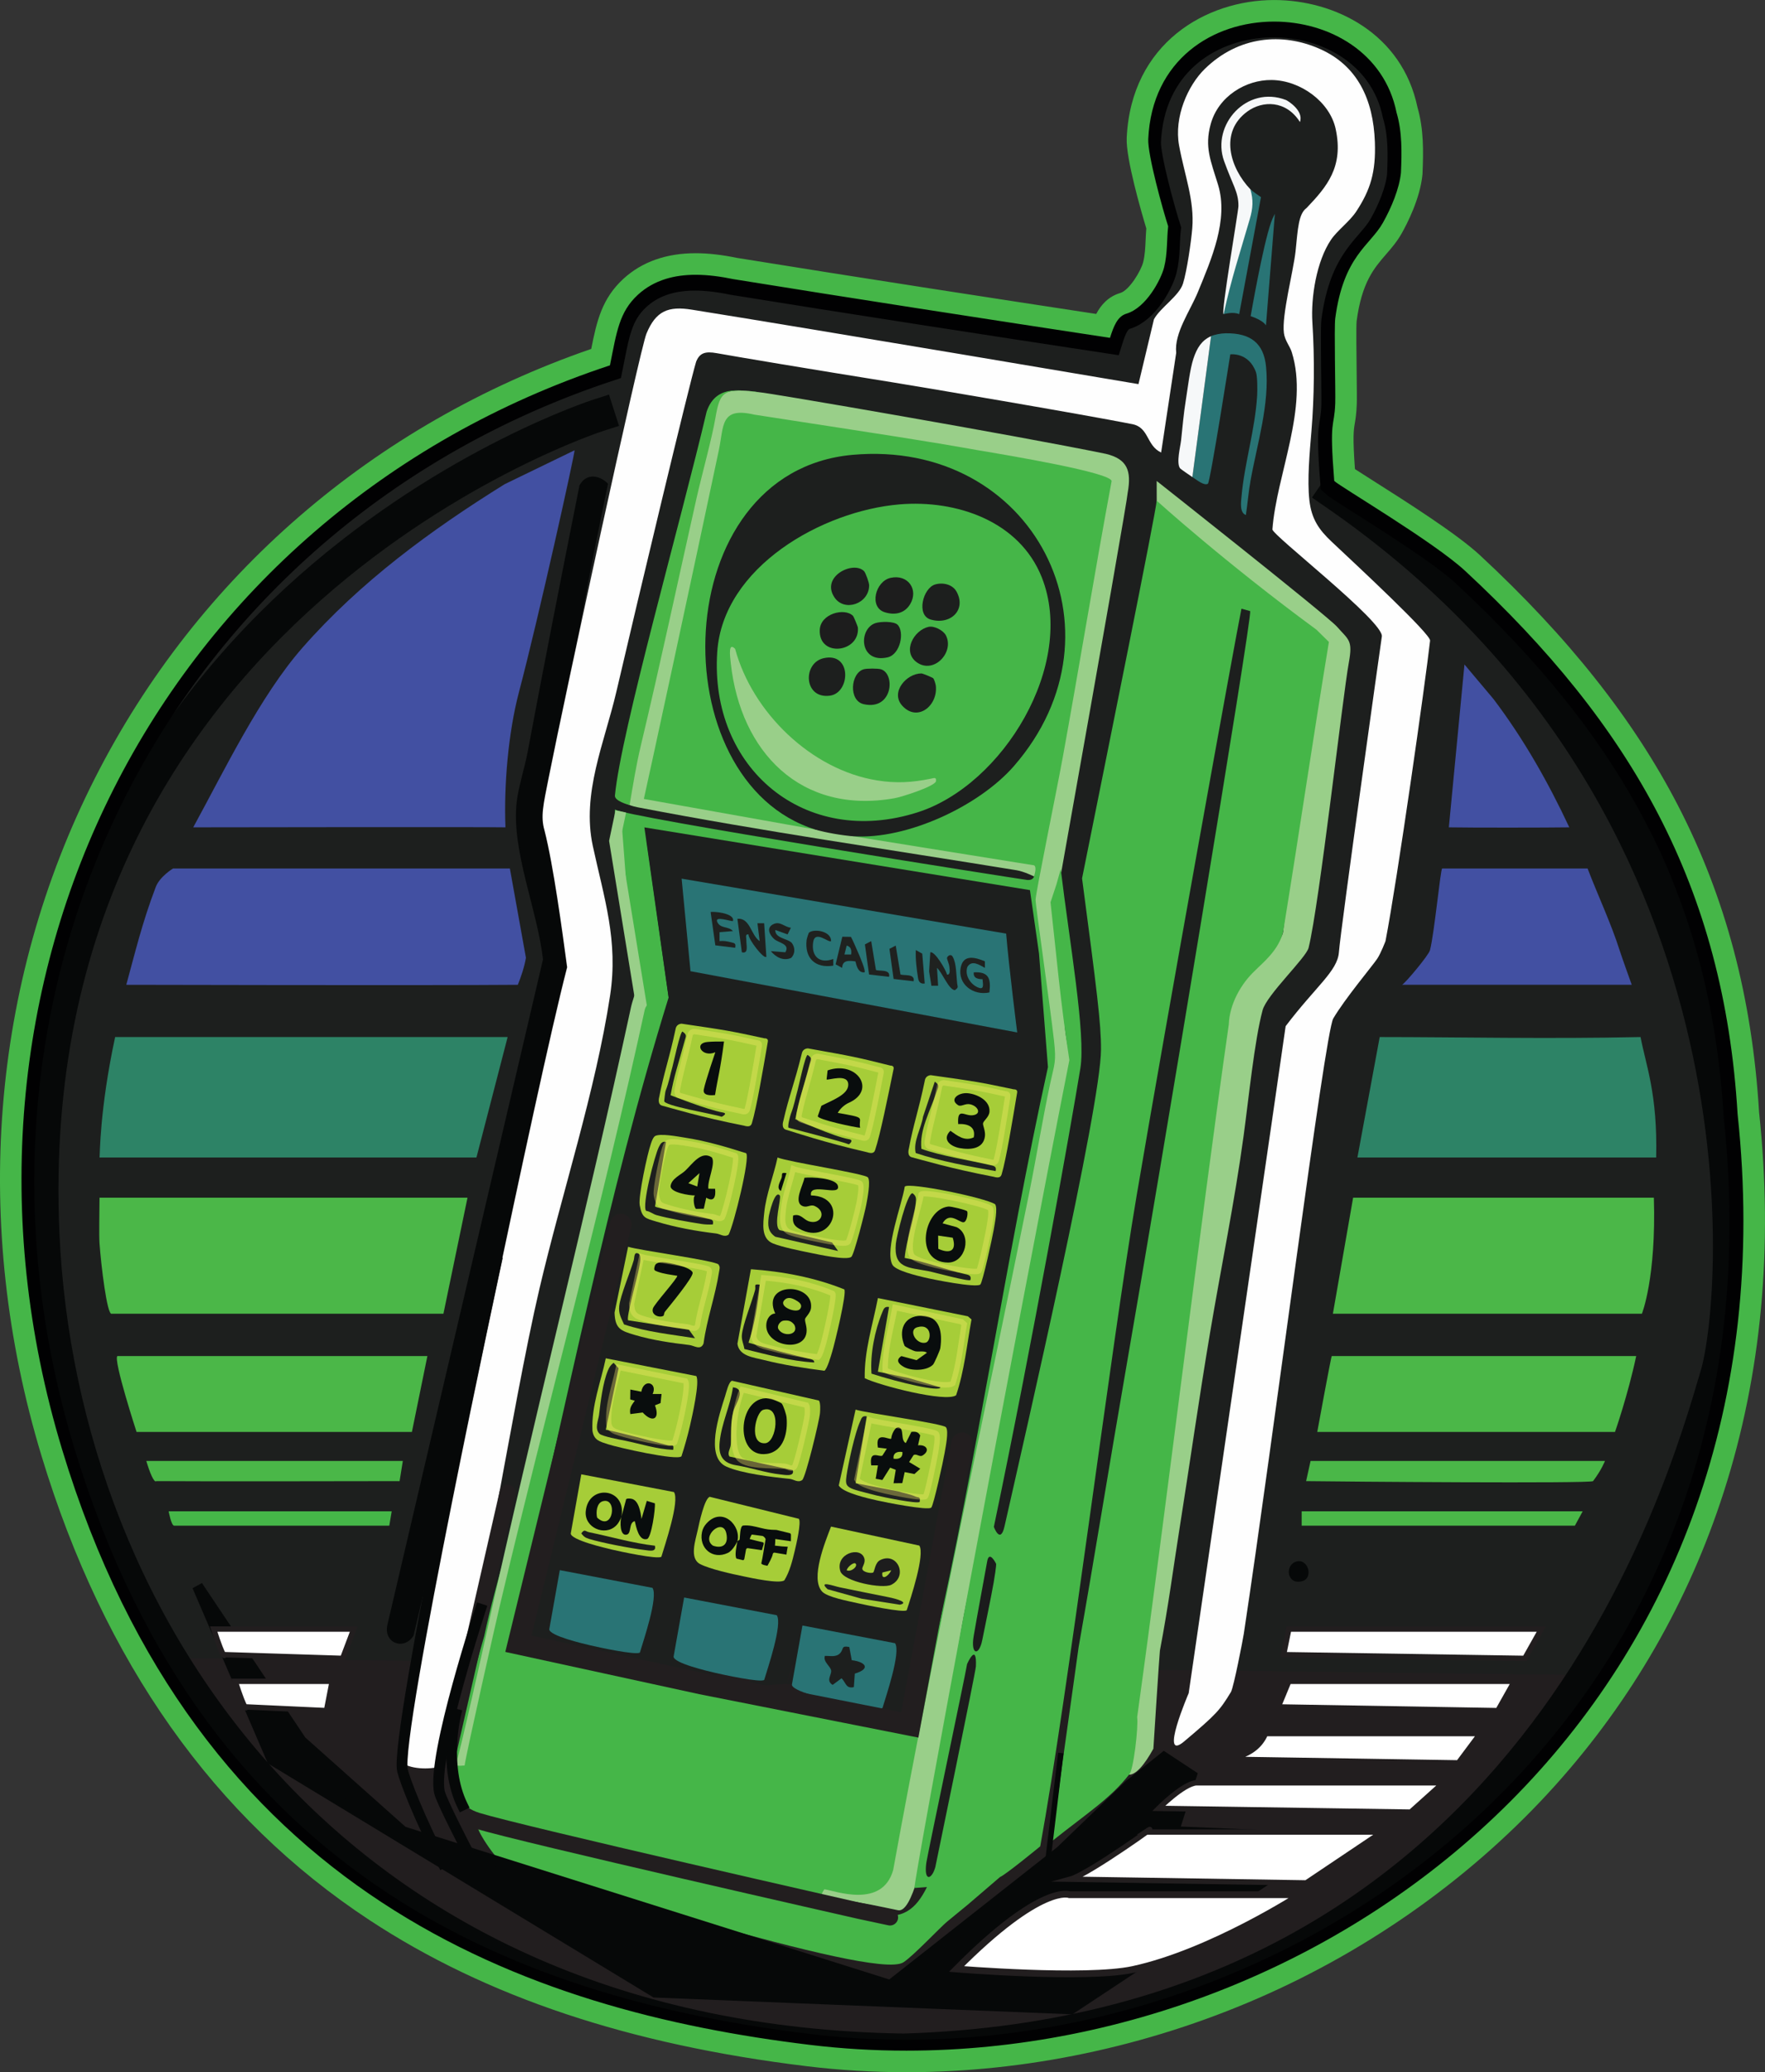<?xml version="1.0" encoding="UTF-8"?>
<svg xmlns="http://www.w3.org/2000/svg" xmlns:xlink="http://www.w3.org/1999/xlink" width="327.48pt" height="384.37pt" viewBox="0 0 327.48 384.37" version="1.1">
<rect x="0" y="0" width="327.48" height="384.37" fill="#333333" stroke="none"/>
<defs>
<clipPath id="clip2">
  <path d="M 1 0.57 L 297 0.57 L 297 108 L 1 108 Z M 1 0.57 "/>
</clipPath>
<clipPath id="clip3">
  <path d="M 0.707 0.57 L 297.867 0.57 L 297.867 108.621 L 0.707 108.621 Z M 0.707 0.57 "/>
</clipPath>
<clipPath id="clip1">
  <rect width="298" height="109"/>
</clipPath>
<g id="surface9" clip-path="url(#clip1)">
<g clip-path="url(#clip2)" clip-rule="nonzero">
<path style=" stroke:none;fill-rule:nonzero;fill:rgb(13.3%,11.8%,12.199%);fill-opacity:1;" d="M 1.656 0.883 C 1.656 0.883 36.52 107.617 149.66 107.617 C 262.801 107.617 296.934 15.902 296.934 15.902 "/>
</g>
<g clip-path="url(#clip3)" clip-rule="nonzero">
<path style="fill:none;stroke-width:20;stroke-linecap:butt;stroke-linejoin:miter;stroke:rgb(13.3%,11.8%,12.199%);stroke-opacity:1;stroke-miterlimit:10;" d="M 136.562 1114.872 C 136.562 1114.872 485.195 47.528 1616.602 47.528 C 2748.008 47.528 3089.336 964.677 3089.336 964.677 " transform="matrix(0.1,0,0,-0.1,-12,112.37)"/>
</g>
</g>
<clipPath id="clip5">
  <path d="M 1 0.301 L 6 0.301 L 6 38 L 1 38 Z M 1 0.301 "/>
</clipPath>
<clipPath id="clip6">
  <path d="M 0.008 0.301 L 7.008 0.301 L 7.008 38.422 L 0.008 38.422 Z M 0.008 0.301 "/>
</clipPath>
<clipPath id="clip4">
  <rect width="8" height="39"/>
</clipPath>
<g id="surface12" clip-path="url(#clip4)">
<g clip-path="url(#clip5)" clip-rule="nonzero">
<path style=" stroke:none;fill-rule:nonzero;fill:rgb(59.999%,81.2%,53.699%);fill-opacity:1;" d="M 5.023 37.922 L 5.965 36.285 L 1.027 5.992 L 2.184 0.508 "/>
</g>
<g clip-path="url(#clip6)" clip-rule="nonzero">
<path style="fill:none;stroke-width:20;stroke-linecap:butt;stroke-linejoin:miter;stroke:rgb(59.999%,81.2%,53.699%);stroke-opacity:1;stroke-miterlimit:10;" d="M 1180.234 1964.481 L 1189.648 1980.848 L 1140.273 2283.778 L 1151.836 2338.622 " transform="matrix(0.1,0,0,-0.1,-113,234.37)"/>
</g>
</g>
<clipPath id="clip7">
  <path d="M 112.422 190.832 L 187.488 190.832 L 187.488 278.188 L 112.422 278.188 Z M 112.422 190.832 "/>
</clipPath>
<filter id="alpha" filterUnits="objectBoundingBox" x="0%" y="0%" width="100%" height="100%">
  <feColorMatrix type="matrix" in="SourceGraphic" values="0 0 0 0 1 0 0 0 0 1 0 0 0 0 1 0 0 0 1 0"/>
</filter>
<mask id="mask0">
  <g filter="url(#alpha)">
<rect x="0" y="0" width="327.48" height="384.37" style="fill:rgb(0%,0%,0%);fill-opacity:0.35;stroke:none;"/>
  </g>
</mask>
<clipPath id="clip9">
  <path d="M 0.422 0.832 L 44 0.832 L 44 31 L 0.422 31 Z M 0.422 0.832 "/>
</clipPath>
<clipPath id="clip10">
  <path d="M 45 0.832 L 75.488 0.832 L 75.488 40 L 45 40 Z M 45 0.832 "/>
</clipPath>
<clipPath id="clip11">
  <path d="M 22 0.832 L 66 0.832 L 66 36 L 22 36 Z M 22 0.832 "/>
</clipPath>
<clipPath id="clip12">
  <path d="M 0.422 49 L 30 49 L 30 88.188 L 0.422 88.188 Z M 0.422 49 "/>
</clipPath>
<clipPath id="clip13">
  <path d="M 0.422 29 L 34 29 L 34 70 L 0.422 70 Z M 0.422 29 "/>
</clipPath>
<clipPath id="clip14">
  <path d="M 0.422 7 L 39 7 L 39 50 L 0.422 50 Z M 0.422 7 "/>
</clipPath>
<clipPath id="clip15">
  <path d="M 38 38 L 75.488 38 L 75.488 82 L 38 82 Z M 38 38 "/>
</clipPath>
<clipPath id="clip16">
  <path d="M 42 17 L 75.488 17 L 75.488 61 L 42 61 Z M 42 17 "/>
</clipPath>
<clipPath id="clip17">
  <path d="M 32 59 L 75.488 59 L 75.488 88.188 L 32 88.188 Z M 32 59 "/>
</clipPath>
<clipPath id="clip18">
  <path d="M 10 53 L 52 53 L 52 88.188 L 10 88.188 Z M 10 53 "/>
</clipPath>
<clipPath id="clip8">
  <rect width="76" height="89"/>
</clipPath>
<g id="surface11" clip-path="url(#clip8)">
<g clip-path="url(#clip9)" clip-rule="nonzero">
<path style="fill:none;stroke-width:10.08;stroke-linecap:butt;stroke-linejoin:miter;stroke:rgb(97.299%,93.7%,42%);stroke-opacity:1;stroke-miterlimit:10;" d="M 1257.109 1824.13 C 1263.906 1860.809 1270.547 1877.02 1280.156 1923.505 C 1281.562 1930.38 1288.398 1930.38 1288.398 1930.38 C 1352.383 1920.614 1355.117 1920.184 1404.023 1909.169 C 1404.219 1909.13 1409.648 1909.677 1408.789 1904.559 C 1402.461 1866.434 1392.812 1807.606 1386.523 1786.278 C 1385.469 1782.802 1383.359 1780.184 1375.117 1782.723 C 1313.281 1795.419 1274.805 1807.958 1261.172 1811.63 C 1254.062 1813.583 1257.031 1823.778 1257.109 1824.13 Z M 1257.109 1824.13 " transform="matrix(0.1,0,0,-0.1,-112,194.37)"/>
</g>
<g clip-path="url(#clip10)" clip-rule="nonzero">
<path style="fill:none;stroke-width:9.99;stroke-linecap:butt;stroke-linejoin:miter;stroke:rgb(97.299%,93.7%,42%);stroke-opacity:1;stroke-miterlimit:10;" d="M 1720.977 1728.973 C 1727.5 1765.653 1733.945 1781.864 1743.125 1828.348 C 1744.492 1835.223 1751.211 1835.263 1751.211 1835.263 C 1814.219 1825.888 1816.914 1825.497 1865.117 1814.755 C 1865.273 1814.716 1870.625 1815.302 1869.805 1810.223 C 1863.789 1772.098 1854.648 1713.309 1848.516 1691.981 C 1847.539 1688.466 1845.469 1685.848 1837.344 1688.388 C 1776.445 1700.653 1738.516 1712.919 1725.078 1716.552 C 1718.086 1718.427 1720.938 1728.622 1720.977 1728.973 Z M 1720.977 1728.973 " transform="matrix(0.1,0,0,-0.1,-112,194.37)"/>
</g>
<g clip-path="url(#clip11)" clip-rule="nonzero">
<path style="fill:none;stroke-width:10;stroke-linecap:butt;stroke-linejoin:miter;stroke:rgb(97.299%,93.7%,42%);stroke-opacity:1;stroke-miterlimit:10;" d="M 1483.242 1778.973 C 1491.016 1815.419 1498.008 1831.395 1508.828 1877.528 C 1510.391 1884.364 1517.148 1884.13 1517.148 1884.13 C 1579.766 1872.333 1582.422 1871.825 1630.234 1859.286 C 1630.391 1859.208 1635.742 1859.598 1634.766 1854.481 C 1627.422 1816.591 1616.25 1758.114 1609.375 1736.981 C 1608.281 1733.544 1606.133 1730.966 1598.086 1733.817 C 1537.695 1748.466 1500.195 1762.216 1486.875 1766.356 C 1479.961 1768.505 1483.164 1778.622 1483.242 1778.973 Z M 1483.242 1778.973 " transform="matrix(0.1,0,0,-0.1,-112,194.37)"/>
</g>
<g clip-path="url(#clip12)" clip-rule="nonzero">
<path style="fill:none;stroke-width:9.91;stroke-linecap:butt;stroke-linejoin:miter;stroke:rgb(97.299%,93.7%,42%);stroke-opacity:1;stroke-miterlimit:10;" d="M 1251.641 1167.958 C 1244.961 1161.473 1164.18 1180.536 1150.664 1185.145 C 1139.727 1188.856 1131.25 1190.614 1129.336 1204.286 C 1127.656 1239.716 1140.781 1273.309 1147.656 1307.411 L 1271.953 1282.177 C 1277.188 1274.208 1266.094 1223.895 1263.281 1211.434 C 1260.039 1196.786 1256.055 1182.216 1251.641 1167.958 Z M 1251.641 1167.958 " transform="matrix(0.1,0,0,-0.1,-112,194.37)"/>
</g>
<g clip-path="url(#clip13)" clip-rule="nonzero">
<path style="fill:none;stroke-width:9.55;stroke-linecap:butt;stroke-linejoin:miter;stroke:rgb(97.299%,93.7%,42%);stroke-opacity:1;stroke-miterlimit:10;" d="M 1190.469 1512.645 C 1205.508 1507.841 1311.016 1494.247 1314.727 1489.169 C 1317.305 1485.575 1316.016 1483.036 1315.43 1479.403 C 1310.547 1448.309 1298.477 1416.395 1294.141 1384.833 C 1290.195 1375.184 1281.445 1381.942 1274.57 1382.763 C 1249.453 1385.653 1223.906 1389.13 1199.609 1396.083 C 1180.664 1401.513 1172.5 1404.013 1171.875 1425.653 Z M 1190.469 1512.645 " transform="matrix(0.1,0,0,-0.1,-112,194.37)"/>
</g>
<path style="fill:none;stroke-width:9.74;stroke-linecap:butt;stroke-linejoin:miter;stroke:rgb(97.299%,93.7%,42%);stroke-opacity:1;stroke-miterlimit:10;" d="M 1471.758 1675.848 C 1486.484 1669.794 1592.461 1653.7 1596.016 1648.427 C 1599.883 1642.802 1595.117 1618.856 1593.594 1610.692 C 1591.875 1601.278 1576.914 1541.981 1573.047 1539.286 C 1566.016 1534.325 1527.656 1542.723 1516.992 1544.872 C 1503.32 1547.645 1477.578 1552.919 1465.547 1557.763 C 1448.906 1564.481 1451.875 1584.755 1453.516 1600.614 C 1456.055 1625.106 1466.641 1651.708 1471.758 1675.848 Z M 1471.758 1675.848 " transform="matrix(0.1,0,0,-0.1,-112,194.37)"/>
<g clip-path="url(#clip14)" clip-rule="nonzero">
<path style="fill:none;stroke-width:9.87;stroke-linecap:butt;stroke-linejoin:miter;stroke:rgb(97.299%,93.7%,42%);stroke-opacity:1;stroke-miterlimit:10;" d="M 1364.102 1699.989 C 1369.844 1693.739 1347.188 1599.052 1340 1585.106 C 1334.258 1580.848 1328.359 1586.044 1322.812 1586.747 C 1295.547 1590.028 1267.5 1595.263 1241.016 1603.466 C 1225.469 1608.27 1221.016 1608.427 1217.852 1626.864 C 1215.781 1639.013 1228.438 1699.716 1233.281 1713.622 C 1234.609 1717.333 1235.664 1721.122 1238.555 1723.973 C 1245.234 1728.544 1270.469 1723.466 1279.805 1722.02 C 1308.359 1717.528 1336.719 1708.973 1364.102 1699.989 Z M 1364.102 1699.989 " transform="matrix(0.1,0,0,-0.1,-112,194.37)"/>
</g>
<g clip-path="url(#clip15)" clip-rule="nonzero">
<path style="fill:none;stroke-width:10;stroke-linecap:butt;stroke-linejoin:miter;stroke:rgb(97.299%,93.7%,42%);stroke-opacity:1;stroke-miterlimit:10;" d="M 1642.422 1302.372 C 1641.641 1341.747 1653.438 1380.028 1660.547 1418.388 L 1784.102 1392.02 L 1789.141 1387.489 C 1782.773 1350.848 1779.297 1312.645 1767.969 1277.645 C 1753.516 1266.903 1661.797 1292.098 1642.422 1302.372 Z M 1642.422 1302.372 " transform="matrix(0.1,0,0,-0.1,-112,194.37)"/>
</g>
<path style="fill:none;stroke-width:10;stroke-linecap:butt;stroke-linejoin:miter;stroke:rgb(97.299%,93.7%,42%);stroke-opacity:1;stroke-miterlimit:10;" d="M 1544.922 1444.364 C 1548.945 1440.067 1531.797 1365.888 1528.438 1354.13 C 1526.641 1347.997 1521.68 1329.364 1517.695 1326.473 C 1489.766 1330.302 1461.523 1334.794 1434.18 1342.098 C 1420.078 1345.888 1400.547 1347.606 1398.203 1365.575 L 1416.758 1473.505 C 1460.117 1470.302 1504.414 1461.552 1544.922 1444.364 Z M 1544.922 1444.364 " transform="matrix(0.1,0,0,-0.1,-112,194.37)"/>
<g clip-path="url(#clip16)" clip-rule="nonzero">
<path style="fill:none;stroke-width:10.16;stroke-linecap:butt;stroke-linejoin:miter;stroke:rgb(97.299%,93.7%,42%);stroke-opacity:1;stroke-miterlimit:10;" d="M 1816.211 1486.473 C 1810.742 1481.2 1748.242 1493.895 1736.641 1496.786 C 1726.562 1499.325 1695.859 1506.552 1691.484 1515.263 C 1680.391 1537.372 1705.234 1602.958 1709.062 1628.309 C 1714.688 1634.95 1822.695 1612.372 1837.188 1602.763 C 1841.172 1596.942 1836.523 1574.13 1835.156 1565.653 C 1833.516 1555.419 1819.531 1489.677 1816.211 1486.473 Z M 1816.211 1486.473 " transform="matrix(0.1,0,0,-0.1,-112,194.37)"/>
</g>
<g clip-path="url(#clip17)" clip-rule="nonzero">
<path style="fill:none;stroke-width:10;stroke-linecap:butt;stroke-linejoin:miter;stroke:rgb(97.299%,93.7%,42%);stroke-opacity:1;stroke-miterlimit:10;" d="M 1717.07 1067.841 C 1712.5 1063.309 1653.594 1075.575 1643.008 1078.153 C 1631.133 1081.005 1595.703 1089.091 1589.961 1099.872 L 1613.086 1209.794 C 1628.086 1204.559 1733.828 1189.638 1737.383 1184.091 C 1741.25 1178.075 1736.797 1155.614 1735.43 1147.02 C 1733.828 1136.747 1720.273 1071.044 1717.07 1067.841 Z M 1717.07 1067.841 " transform="matrix(0.1,0,0,-0.1,-112,194.37)"/>
</g>
<g clip-path="url(#clip18)" clip-rule="nonzero">
<path style="fill:none;stroke-width:10;stroke-linecap:butt;stroke-linejoin:miter;stroke:rgb(97.299%,93.7%,42%);stroke-opacity:1;stroke-miterlimit:10;" d="M 1376.914 1266.005 L 1496.328 1237.333 C 1498.594 1233.895 1498.125 1223.934 1497.773 1219.247 C 1496.875 1207.958 1477.969 1125.731 1473.359 1122.216 C 1467.5 1117.763 1461.641 1123.348 1456.172 1123.895 C 1432.656 1126.356 1380.391 1121.552 1368.945 1141.786 C 1355.898 1164.716 1360.742 1226.122 1376.914 1266.005 Z M 1376.914 1266.005 " transform="matrix(0.1,0,0,-0.1,-112,194.37)"/>
</g>
</g>
<clipPath id="clip19">
  <path d="M 3 72 L 326 72 L 326 384.371 L 3 384.371 Z M 3 72 "/>
</clipPath>
<clipPath id="clip20">
  <path d="M 40 234 L 208 234 L 208 384.371 L 40 384.371 Z M 40 234 "/>
</clipPath>
<clipPath id="clip21">
  <path d="M 8 265 L 275 265 L 275 384.371 L 8 384.371 Z M 8 265 "/>
</clipPath>
</defs>
<g id="surface1">
<use xlink:href="#surface9" transform="matrix(1,0,0,1,12,272)"/>
<path style=" stroke:none;fill-rule:nonzero;fill:rgb(11.4%,12.199%,11.8%);fill-opacity:1;" d="M 32.273 307.539 C 32.414 305.637 30.703 305.707 29.266 306.184 L 28.602 305.473 C 19.57 289.957 12.613 273.137 8.852 255.5 C 8.145 252.191 6.672 242.672 6.258 238.438 C 5.074 226.809 4.957 216.152 5.844 204.914 C 6.309 199.941 7 194.977 7.914 190.02 C 16.824 142.285 44.398 101.559 86.812 77.527 C 95.094 72.84 103.633 69.52 112.535 66.215 C 113.785 60.008 114.25 56.273 117.777 53.039 C 119.301 51.648 121.035 50.68 122.953 50.148 C 127.703 48.719 131.109 49.375 135.566 50.148 C 150.836 52.547 165.68 55.008 183.273 57.617 L 205.969 61.094 C 206.672 58.879 207.379 57.074 209.043 56.582 C 212.77 55.477 215.527 50.148 216.078 47.957 C 216.738 45.344 216.562 42.648 216.84 40.301 C 215.871 37.34 212.977 26.984 213.113 24.02 C 214.426 -4.176 254.785 -4.336 259.512 19.109 C 260.219 21.812 260.531 24.164 260.426 26.973 L 260.34 30.285 C 260.051 33.258 258.527 36.883 256.957 39.66 C 254.547 43.918 249.609 45.781 248.059 57.473 C 247.832 59.176 248.133 71.293 248.059 73.281 C 247.875 78.148 247.266 78.816 248.23 90.871 C 251.949 94.543 262.969 104.59 265.891 106.809 C 293.566 127.785 313.426 151.168 320.234 185.367 C 321.574 192.117 322.637 197.789 323.238 205.742 C 323.602 229.469 323.395 243.852 320.234 258.398 C 316.508 275.531 310.008 292.215 299.652 306.301 C 299.793 307.211 299.438 307.379 298.652 307.508 L 294.129 310.699 "/>
<path style=" stroke:none;fill-rule:nonzero;fill:rgb(25.899%,31.4%,63.499%);fill-opacity:1;" d="M 93.781 153.461 C 89.992 153.371 35.852 153.461 35.852 153.461 C 41.578 143 48.25 129.109 56.117 120.145 C 66.84 107.926 79.895 98.355 93.645 89.805 L 106.605 83.523 C 106.664 84.121 100.016 114.246 96.273 128.438 C 94.297 135.93 93.477 145.707 93.781 153.461 "/>
<path style=" stroke:none;fill-rule:nonzero;fill:rgb(17.599%,51.399%,39.999%);fill-opacity:1;" d="M 94.188 192.359 L 88.398 214.707 L 18.465 214.707 C 18.547 214.336 18.465 205.812 21.363 192.359 "/>
<path style=" stroke:none;fill-rule:nonzero;fill:rgb(25.899%,31.4%,63.499%);fill-opacity:1;" d="M 23.43 182.668 C 25.043 176.801 26.371 171.152 28.902 164.52 C 29.645 162.574 32.109 161.094 32.109 161.094 L 94.602 161.094 L 97.582 177.66 C 97.301 179.336 96.676 181.188 96.078 182.668 C 79.48 182.805 23.43 182.668 23.43 182.668 "/>
<path style=" stroke:none;fill-rule:nonzero;fill:rgb(29.399%,71.799%,28.2%);fill-opacity:1;" d="M 86.742 222.156 L 82.273 243.684 L 20.73 243.684 C 19.871 244.059 18.746 234.645 18.465 230.641 C 18.352 229.047 18.457 224.914 18.465 222.156 "/>
<path style=" stroke:none;fill-rule:nonzero;fill:rgb(2.399%,3.499%,3.499%);fill-opacity:1;" d="M 112.812 89.73 C 109.598 105.078 106.637 120.805 104.105 136.266 C 103.254 141.469 101.953 146.703 101.629 151.996 C 101.164 159.402 105.461 169.309 106.172 176.863 C 106.512 180.508 104.086 186.715 103.18 190.383 C 97.34 214.109 92.16 238.02 87.16 261.883 C 86.883 262.125 86.746 262.398 86.746 262.711 C 86.598 263.215 86.516 263.883 86.332 264.363 C 84.457 269.289 83.738 274.156 82.496 279.359 C 80.586 287.371 78.602 295.367 76.73 303.387 C 74.977 306.211 71.133 304.789 71.871 301.422 L 100.742 177.98 C 99.773 168.918 94.816 157.75 95.871 148.723 C 96.199 145.902 97.34 142.465 97.883 139.566 C 100.98 123.027 104.234 106.523 107.52 90.023 C 108.75 87.754 111.172 88.043 112.812 89.73 "/>
<path style=" stroke:none;fill-rule:nonzero;fill:rgb(29.399%,71.799%,28.2%);fill-opacity:1;" d="M 79.297 251.535 L 76.426 265.605 L 25.336 265.605 C 25.336 265.605 21 252.285 21.773 251.535 "/>
<path style=" stroke:none;fill-rule:nonzero;fill:rgb(28.999%,71.799%,28.2%);fill-opacity:1;" d="M 74.742 270.984 L 74.141 274.73 C 74.141 274.73 35.91 274.805 29.008 274.73 C 28.574 275.133 27.734 272.988 27.145 270.984 "/>
<path style=" stroke:none;fill-rule:nonzero;fill:rgb(27.1%,71.399%,28.2%);fill-opacity:1;" d="M 72.676 280.332 L 72.23 282.996 L 32.316 282.996 C 31.773 282.996 31.293 280.332 31.293 280.332 "/>
<path style=" stroke:none;fill-rule:nonzero;fill:rgb(17.599%,51.399%,39.999%);fill-opacity:1;" d="M 304.391 192.359 C 305.387 197.648 307.562 202.875 307.289 214.707 L 251.855 214.707 L 255.992 192.359 C 270.41 192.363 287.383 192.73 304.391 192.359 "/>
<path style=" stroke:none;fill-rule:nonzero;fill:rgb(29.399%,71.799%,28.2%);fill-opacity:1;" d="M 247.305 243.684 L 251.059 222.156 L 306.859 222.156 C 307.312 237.098 304.637 243.684 304.637 243.684 "/>
<path style=" stroke:none;fill-rule:nonzero;fill:rgb(25.899%,31.4%,63.499%);fill-opacity:1;" d="M 294.562 161.094 C 296.395 165.895 298.93 171.301 300.488 176.211 C 300.91 177.547 302.754 182.668 302.754 182.668 L 260.133 182.668 C 260.633 182.484 265.078 177.207 265.324 176.242 C 266.141 173.051 267.262 161.23 267.582 161.094 "/>
<path style=" stroke:none;fill-rule:nonzero;fill:rgb(29.399%,71.799%,28.2%);fill-opacity:1;" d="M 303.582 251.535 C 302.051 258.75 299.652 265.605 299.652 265.605 L 244.406 265.605 C 244.406 265.605 246.977 251.535 247.098 251.535 "/>
<path style=" stroke:none;fill-rule:nonzero;fill:rgb(25.899%,31.4%,63.499%);fill-opacity:1;" d="M 291.168 153.461 C 287.07 153.527 272.586 153.535 268.82 153.461 L 271.719 123.254 L 277.102 129.66 C 282.684 137.027 287.262 145.105 291.168 153.461 "/>
<path style=" stroke:none;fill-rule:nonzero;fill:rgb(28.999%,71.799%,28.2%);fill-opacity:1;" d="M 297.789 270.984 C 297.789 270.984 297.141 272.68 295.574 274.73 C 295.215 275.199 248.75 274.824 242.34 274.73 L 243.164 270.984 "/>
<path style=" stroke:none;fill-rule:nonzero;fill:rgb(28.999%,71.799%,28.2%);fill-opacity:1;" d="M 293.652 280.332 L 292.203 282.996 L 241.512 282.996 L 241.512 280.332 Z M 293.652 280.332 "/>
<path style=" stroke:none;fill-rule:nonzero;fill:rgb(2.399%,3.499%,3.499%);fill-opacity:1;" d="M 240.539 289.645 C 242.695 289.023 243.758 292.656 241.66 293.273 C 238.773 294.121 238.281 290.293 240.539 289.645 "/>
<path style=" stroke:none;fill-rule:nonzero;fill:rgb(99.599%,99.599%,99.599%);fill-opacity:1;" d="M 119.941 61.891 C 121.691 57.641 124.016 56.746 128.348 57.438 C 151.258 61.098 211.234 71.25 211.234 71.25 L 214.105 59.223 C 215.285 57.055 218.785 54.875 219.492 52.609 C 220.219 50.277 221.012 44.844 221.215 42.328 C 221.633 37.141 219.801 32.586 218.773 27.016 C 217.789 21.668 220.426 15.82 223.535 12.785 C 229.758 6.707 237.887 5.941 244.957 9.109 C 251.855 12.199 254.801 18.406 255.094 26.324 C 255.301 31.914 254.27 35.23 251.637 39.23 C 250.406 41.098 248.105 42.758 246.949 44.48 C 244.277 48.453 243.199 55.105 243.504 59.855 C 243.93 66.484 243.852 73.68 243.324 79.992 C 243.004 83.816 242.516 89.047 242.945 92.812 C 243.34 96.27 244.711 98.258 247.094 100.496 C 252.227 105.312 265.469 117.645 265.34 118.824 C 264.477 126.523 259.258 163.238 257.066 174.566 C 257.066 174.566 256.191 176.875 255.504 177.875 C 254.5 179.336 249.562 185.215 247.375 188.914 C 245.789 191.594 236.164 267.562 230.77 303.078 C 230.617 304.082 228.934 312.812 228.398 313.832 C 226.328 317.238 225.723 317.949 219.703 323.02 C 214.984 326.996 220.551 314.059 220.551 314.059 C 223.879 291.145 238.059 193.941 238.539 190.344 C 244.164 182.918 248.16 180.145 248.422 176.625 C 248.734 172.383 256.312 118.496 256.387 118.074 C 256.855 115.359 236.012 99.238 236.086 98.195 C 236.84 87.996 242.906 75.578 239.668 65.297 C 239.316 64.188 238.398 63.168 238.219 61.785 C 237.781 58.488 240 50.211 240.379 46.598 C 240.812 42.426 240.918 39.66 242.434 38.57 C 246.16 34.656 249.336 30.98 247.824 23.934 C 246.75 18.91 241.312 14.906 235.949 14.84 C 231.145 14.777 226.059 17.871 224.641 22.996 C 223.461 27.258 224.621 29.785 226 34.273 C 227.988 40.758 224.742 48.121 222.27 54.145 C 220.816 57.695 217.832 61.781 218.234 65.449 L 215.438 83.938 C 212.656 82.625 213.234 79.297 210.078 78.672 C 200.512 76.781 170.215 71.656 165.684 70.93 C 148.941 68.238 137.516 66.316 132.992 65.512 C 130.863 65.133 129.812 65.449 129.16 67.098 C 127.922 71.137 118.445 110.781 114.359 128.316 C 112.164 137.734 107.887 147.145 109.988 156.906 C 112.07 166.559 114.754 174.465 113.195 184.672 C 110.469 202.508 104.25 221.316 100.094 239.023 C 94.949 260.949 88.199 305.738 82.191 327.453 C 80.359 328.293 76.383 328.238 74.742 327.039 C 75.207 324.312 76.895 306.922 79.602 296.742 C 82.246 286.797 99.211 202.637 105.227 179.414 C 104.316 172.633 102.68 160.484 101.02 154.008 C 100.281 151.434 100.797 149.328 101.781 144.367 C 104.922 128.516 118.723 64.855 119.941 61.891 "/>
<path style=" stroke:none;fill-rule:nonzero;fill:rgb(27.1%,71.399%,28.2%);fill-opacity:1;" d="M 94.414 303.223 C 94.902 303.234 167.961 320.438 168.246 320.145 C 169.004 319.367 170.027 315.387 170.316 314.145 C 173.227 301.816 176.035 288.559 178.457 275.68 C 182.977 250.211 187.855 224.812 193.086 199.488 C 192.469 188.809 191.398 178.227 189.867 167.738 C 166.719 163.578 143.438 159.754 120.02 156.262 L 124.316 186.793 C 113.863 223.895 104.652 261.32 96.684 299.062 C 96.566 300.766 96.633 302.445 96.887 304.109 L 96.262 304.918 C 95.652 306.09 86.387 336.004 85.777 334.836 L 82.895 329.18 C 82.891 329.141 83.543 327.262 83.535 327.223 C 83.387 325.914 89.727 304 89.844 303.461 C 92.09 292.953 95.801 281.832 98.438 271.016 C 105.762 242.883 112.504 214.621 118.965 186.285 L 117.602 177.91 C 115.848 170.414 114.863 161.402 114.078 153.648 C 113.996 152.863 114.09 150.133 114.09 150.133 C 115.184 151.434 189.387 163.094 190.559 163.219 C 191.727 163.34 191.852 162.566 191.852 162.566 C 191.883 162.375 191.812 161.797 191.812 161.797 C 180.77 159.523 169.672 157.492 158.516 155.711 L 158.336 155.117 L 159.355 154.332 C 179.406 153.711 197.473 137.617 196.797 116.809 C 196.09 94.961 174.543 80.914 153.812 85.938 C 125.766 92.734 124.039 142.375 150.469 152.723 L 151.297 153.875 C 151.277 154.254 151.133 154.477 150.812 154.426 C 140.492 152.707 129.676 150.855 119.363 148.98 C 118.195 148.746 117.98 147.762 118.211 146.652 C 123.688 124.898 128.602 103.094 132.945 81.234 C 133.52 79.941 134.43 74.965 139.926 76.098 L 203.266 87.098 C 204.605 87.336 207.312 89.383 207.059 90.82 C 202.902 114.105 198.449 137.59 194.16 159.812 C 193.82 161.453 194.156 162.496 194.66 163.945 L 193.535 169.523 C 195.23 178.809 196.195 188.184 196.434 197.652 C 186.305 247.152 176.312 296.984 166.469 347.148 C 171.488 361.93 85.793 337.508 85.777 334.836 C 85.77 333.656 94.414 303.223 94.414 303.223 "/>
<path style=" stroke:none;fill-rule:nonzero;fill:rgb(59.999%,81.2%,53.699%);fill-opacity:1;" d="M 205.215 84.191 C 209.129 85.145 209.973 87.277 209.234 91.387 C 209.211 92.266 205.07 116.02 196.918 161.738 C 196.188 164.219 196.73 163.363 196.383 165.23 C 196.055 166.988 197.531 169.637 197.645 171.242 C 198.102 177.773 196.906 184.754 197.664 191.309 C 197.875 193.129 198.98 198.238 198.891 199.57 C 198.707 202.227 197.34 205.965 196.84 208.727 C 191.422 238.605 185.125 268.406 179.121 298.188 C 175.688 315.234 171.746 355.41 166.609 354.324 C 159.18 352.754 156.512 352.32 152.539 352.094 C 152.172 351.332 152.945 350.527 152.953 350.438 C 154.891 350.695 163.688 354.105 165.723 346.859 C 173.344 304.914 182.492 263.215 190.926 221.438 C 192.305 214.621 193.406 207.742 194.859 200.953 C 195.648 197.262 196.012 197.09 195.559 193 C 194.855 186.672 192.148 168.066 192.141 166.906 C 192.133 165.762 196.094 146.449 197.137 140.742 C 200.172 124.102 203.156 105.871 206.25 89.246 C 206.238 87.664 187.027 84.445 181.516 83.523 C 171.09 81.668 165.68 80.883 139.93 76.906 C 133.602 75.422 134.324 79.012 133.371 83.523 C 129.16 103.492 120.078 145.566 119.461 148.195 L 151.301 153.875 L 158.336 155.113 C 158.336 155.113 181.41 158.855 191.656 160.473 C 191.656 160.473 192.555 160.305 191.852 162.566 C 191.852 162.566 189.984 161.645 188.648 161.426 C 164.648 157.512 141.695 154.238 118.383 149.758 C 116.125 149.32 115.992 148.738 115.18 148.555 C 115.18 148.555 125.902 104.375 130.285 82.941 C 132.211 75.137 130.863 71.238 140.953 72.766 C 142.098 72.766 188.234 80.699 205.215 84.191 "/>
<path style=" stroke:none;fill-rule:nonzero;fill:rgb(59.999%,81.2%,53.699%);fill-opacity:1;" d="M 214.613 93.871 C 214.641 93.324 214.594 89.766 214.613 89.215 C 214.613 89.215 246.254 114.191 248.059 116.238 C 250.246 118.719 251.023 118.719 250.27 122.863 C 249.109 129.238 244.809 167.652 242.797 175.809 C 242.34 177.66 235.027 184.527 234.262 187.387 C 232.75 193.016 231.691 203.727 230.73 210.758 C 229.066 222.957 226.566 235.039 224.523 247.168 C 222.453 259.441 220.719 271.77 218.773 284.043 C 217.691 290.836 216.848 297.535 215.211 306.168 C 215.137 306.547 214 324.363 214 324.363 C 212.254 327.539 210.684 329.215 209.477 329.18 C 209.535 328.023 211.199 303.402 211.32 302.25 C 212.621 290.102 214.855 277.5 216.66 265.379 C 220.246 241.285 227.848 185.723 228.48 184.504 C 229.164 183.176 238.02 175.395 238.109 172.613 C 238.172 170.691 245.566 119.074 244.621 118.277 C 234.637 110.145 224.164 102.527 214.613 93.871 "/>
<path style=" stroke:none;fill-rule:nonzero;fill:rgb(59.999%,81.2%,53.699%);fill-opacity:1;" d="M 86.207 327.48 C 85.742 327.48 84.785 327.676 84.555 327.277 C 84.992 326.695 90.199 303.25 90.355 302.531 C 98.855 263.898 108.715 225.547 117.062 186.883 C 117.348 185.555 117.957 184.086 118.195 182.84 L 118.664 180.375 L 119.828 186.383 C 111.738 223.793 101.477 260.898 92.648 298.199 C 92.125 300.402 86.5 325.238 86.207 327.48 "/>
<path style=" stroke:none;fill-rule:nonzero;fill:rgb(16.1%,45.499%,45.9%);fill-opacity:1;" d="M 224.703 62.352 C 225.332 62.066 226.488 61.836 227.395 61.82 C 232.047 61.754 234.48 63.672 234.902 67.992 C 235.59 74.988 233.25 82.316 232.027 89.145 C 231.648 91.246 231.48 93.414 231.164 95.527 C 229.969 95.113 230.258 93.152 230.359 92.027 C 230.895 85.961 232.875 79.652 233.25 73.402 C 233.309 72.383 233.316 69.82 233.031 69.035 C 231.672 65.27 228.27 65.73 228.27 65.73 C 228.27 65.73 224.551 89.434 224.117 89.723 C 223.441 90.164 222.113 89.059 221.234 88.492 "/>
<path style=" stroke:none;fill-rule:nonzero;fill:rgb(28.999%,71.799%,28.2%);fill-opacity:1;" d="M 140.953 72.766 C 134.328 71.965 133.602 72.406 132.73 77.578 C 132.121 81.191 130.137 88.41 129.258 92.312 C 125.816 107.609 122.551 123 118.914 138.246 C 118.027 141.953 117.457 145.574 116.816 149.328 C 116.449 149.242 114.004 148.551 114.094 147.57 C 115.184 135.828 126.414 96.363 131.105 76.367 C 132.992 70.723 138.566 72.77 140.953 72.766 "/>
<path style=" stroke:none;fill-rule:nonzero;fill:rgb(96.1%,96.899%,97.299%);fill-opacity:1;" d="M 238.613 18.555 C 238.867 18.652 241.953 20.496 241.191 22.633 C 238.613 18.555 234.246 18.633 231.434 20.684 C 226.184 24.516 228.223 31.148 231.992 35.109 C 232.996 36.105 232.891 37.863 232.703 39.191 C 232.57 40.129 228.094 56.945 227.027 58.281 C 226.477 58.273 229.773 39.195 229.781 38.215 C 229.797 35.605 228.723 34.363 227.109 29.852 C 224.727 23.168 231.328 15.734 238.613 18.555 "/>
<path style=" stroke:none;fill-rule:nonzero;fill:rgb(96.1%,96.899%,97.299%);fill-opacity:1;" d="M 224.703 62.352 L 221.234 88.492 C 220.844 88.238 219.039 87 218.938 86.855 C 218.223 85.816 219.012 82.863 219.145 81.641 C 219.402 79.191 219.621 76.664 220.016 74.234 C 220.367 72.051 220.773 68.492 221.422 66.539 C 222.102 64.496 222.961 63.148 224.703 62.352 "/>
<path style=" stroke:none;fill-rule:nonzero;fill:rgb(16.1%,45.499%,45.9%);fill-opacity:1;" d="M 231.992 35.109 C 232.293 35.426 233.965 36.57 233.965 36.57 L 229.918 58.277 C 228.773 57.75 227.027 58.281 227.027 58.281 C 228.566 51.285 229.949 47.332 231.895 40.598 C 232.465 38.629 232.578 37.121 231.992 35.109 "/>
<path style=" stroke:none;fill-rule:nonzero;fill:rgb(16.1%,45.499%,45.9%);fill-opacity:1;" d="M 234.887 60.352 C 234.285 59.344 232.047 58.645 232.047 58.645 C 232.047 58.645 234.293 45.609 235.84 41.23 C 236.102 40.48 236.543 39.66 236.543 39.66 "/>
<path style=" stroke:none;fill-rule:nonzero;fill:rgb(27.1%,71.399%,28.2%);fill-opacity:1;" d="M 209.477 329.18 C 206.043 333.574 201.855 336.211 195.281 341.441 C 194.977 341.684 200.105 305.918 200.125 305.535 C 203.145 288.465 205.883 271.34 208.852 254.258 C 215.062 218.527 232.332 114.602 231.961 113.352 L 230.34 112.906 C 229.145 118.719 216.363 189.473 210.867 221.926 C 206.145 249.801 198.094 314.668 193.004 342.473 C 193.004 342.473 186.543 347.785 185.555 348.156 L 179.629 353.238 L 175.719 356.445 C 174.531 357.418 169.363 362.898 167.594 364 C 161.926 367.531 101.27 347.156 95.152 347.23 C 92.297 345.785 88.383 339.352 88.691 338.957 L 96.598 340.203 C 100.375 340.715 159.207 354.609 162.328 355.055 C 167.449 356.195 169.941 354.152 171.988 350.027 C 169.676 350.199 169.676 350.199 169.676 350.199 C 169.273 350.156 188.512 246.844 198.41 196.645 C 196.695 185.383 196.105 178 194.914 167.367 L 196.02 164.023 L 196.809 161.188 C 198.41 174.566 201.488 191.832 200.453 198.156 C 198.691 208.941 191.555 249.07 184.402 283.211 C 184.402 283.211 185.605 286.551 186.383 283.105 C 190.336 265.605 204.227 205.34 204.281 194.695 C 204.309 189.867 203.5 183.668 200.766 162.926 C 205.176 141 214.52 94.789 214.613 92.871 C 214.613 92.871 227.234 104.301 244.25 116.797 L 246.566 119.074 C 243.828 135.652 240.961 155.113 238.109 172.613 C 237.398 176.219 234.137 178.703 232.852 180.039 C 230.289 182.445 228.129 186.191 227.992 190.023 C 222.641 227.391 216.203 281.023 210.988 318.527 C 211.25 320.191 210.301 328.566 209.477 329.18 "/>
<path style=" stroke:none;fill-rule:nonzero;fill:rgb(10.599%,10.999%,10.999%);fill-opacity:1;" d="M 184.805 290.035 C 184.93 290.156 184.457 293.008 184.371 293.504 C 183.922 296.094 182.859 301.188 182.25 304.215 C 181.629 307.305 180.066 306.922 180.656 303.484 C 181.246 300.008 182.395 293.855 183.164 289.605 C 183.551 287.465 184.805 290.035 184.805 290.035 "/>
<path style=" stroke:none;fill-rule:nonzero;fill:rgb(11.4%,11.4%,11.4%);fill-opacity:1;" d="M 181.07 309.082 C 181.023 310.16 173.543 346.312 173.543 346.312 C 172.895 348.672 171.379 349.133 171.875 345.508 C 172.07 344.094 179.094 310.801 179.438 308.645 C 179.438 308.645 181.27 304.496 181.07 309.082 "/>
<path style=" stroke:none;fill-rule:nonzero;fill:rgb(11.4%,12.199%,11.8%);fill-opacity:1;" d="M 117.367 305.746 C 115.664 305.707 113.828 305.398 112.398 305.332 L 104.41 302.418 C 104.051 302.285 103.801 301.965 103.754 301.59 C 103.496 299.496 103.32 297.898 103.906 295.805 C 104.074 295.207 104.508 293.496 104.918 293.523 L 105.965 294.184 L 104.98 301.164 C 104.98 301.164 115.598 304.852 116.605 304.492 "/>
<path style=" stroke:none;fill-rule:nonzero;fill:rgb(11.4%,12.199%,11.8%);fill-opacity:1;" d="M 158.336 155.117 C 156.41 154.988 153.133 154.441 151.301 153.875 C 122.484 144.961 123.586 87.5 158.148 84.371 C 191.723 81.336 209.996 116.961 188.133 142.086 C 181.656 149.523 168.27 155.766 158.336 155.117 "/>
<path style=" stroke:none;fill-rule:nonzero;fill:rgb(27.1%,71.399%,28.2%);fill-opacity:1;" d="M 166.914 93.555 C 177.449 92.676 189.156 96.637 193.301 107.109 C 199.684 123.234 186.117 145.617 170.242 150.68 C 149.301 157.359 131.641 142.484 133.074 120.957 C 134.129 105.148 152.59 94.75 166.914 93.555 "/>
<path style=" stroke:none;fill-rule:nonzero;fill:rgb(59.999%,81.2%,53.699%);fill-opacity:1;" d="M 136.395 120.355 C 139.574 132.105 150.477 142.773 162.699 144.75 C 166.246 145.324 169.191 145.152 172.695 144.441 C 173.328 144.312 173.797 144.086 173.645 144.977 C 173.113 145.977 167.312 147.824 165.969 148.062 C 148.547 151.141 137.398 139.473 135.59 123.027 C 135.43 121.566 135.109 119.051 136.395 120.355 "/>
<path style=" stroke:none;fill-rule:nonzero;fill:rgb(11.4%,12.199%,11.8%);fill-opacity:1;" d="M 172.273 116.277 C 173.344 116.035 175.051 116.941 175.512 117.867 C 177.098 121.027 173.246 125.094 170.109 122.855 C 167.34 120.871 169.551 116.891 172.273 116.277 "/>
<path style=" stroke:none;fill-rule:nonzero;fill:rgb(11.4%,12.199%,11.8%);fill-opacity:1;" d="M 173.152 125.812 C 173.328 125.988 173.598 126.883 173.633 127.191 C 174.051 130.898 170.234 133.98 167.422 130.922 C 165.105 128.395 168.223 124.898 170.961 124.914 C 171.215 124.914 173.012 125.672 173.152 125.812 "/>
<path style=" stroke:none;fill-rule:nonzero;fill:rgb(11.4%,12.199%,11.8%);fill-opacity:1;" d="M 152.82 122.086 C 158.09 120.898 157.812 128.535 153.98 129.039 C 149.102 129.688 148.879 122.973 152.82 122.086 "/>
<path style=" stroke:none;fill-rule:nonzero;fill:rgb(11.4%,12.199%,11.8%);fill-opacity:1;" d="M 160.324 105.949 C 160.602 106.23 161.262 108.066 161.262 108.562 C 161.262 111.992 156.684 113.574 154.832 110.82 C 152.215 106.926 158.332 103.93 160.324 105.949 "/>
<path style=" stroke:none;fill-rule:nonzero;fill:rgb(11.4%,12.199%,11.8%);fill-opacity:1;" d="M 173.496 108.414 C 174.934 107.988 176.715 108.387 177.461 109.711 C 179.379 113.113 176.348 115.996 172.672 114.914 C 169.949 114.113 171.246 109.086 173.496 108.414 "/>
<path style=" stroke:none;fill-rule:nonzero;fill:rgb(11.4%,11.4%,11.4%);fill-opacity:1;" d="M 158.258 114.227 C 158.398 114.371 159.156 116.168 159.176 116.441 C 159.512 121.082 151.871 121.992 152.098 116.836 C 152.23 113.785 156.738 112.688 158.258 114.227 "/>
<path style=" stroke:none;fill-rule:nonzero;fill:rgb(11.4%,12.199%,11.8%);fill-opacity:1;" d="M 160.258 124.141 C 160.848 123.969 162.855 123.969 163.445 124.141 C 166.168 124.941 165.664 131.816 160.273 130.621 C 157.402 129.988 157.793 124.863 160.258 124.141 "/>
<path style=" stroke:none;fill-rule:nonzero;fill:rgb(11.4%,12.199%,11.8%);fill-opacity:1;" d="M 166.535 115.879 C 167.863 117.207 167.066 121.398 164.676 121.934 C 159.383 123.121 159.234 116.613 162.449 115.574 C 163.375 115.273 165.867 115.215 166.535 115.879 "/>
<path style=" stroke:none;fill-rule:nonzero;fill:rgb(11.4%,11.4%,11.4%);fill-opacity:1;" d="M 165.234 107.188 C 168.488 106.461 170.477 109.395 168.871 112.066 C 167.832 113.801 166 114.164 164.105 113.547 C 161.227 112.609 162.391 107.828 165.234 107.188 "/>
<path style=" stroke:none;fill-rule:nonzero;fill:rgb(11.4%,12.199%,11.8%);fill-opacity:1;" d="M 96.262 304.918 C 96.262 304.918 96.348 300.809 96.406 297.293 C 105.301 259.801 112.637 221.836 124.051 185.031 L 119.559 153.469 L 191.098 165.105 L 192.781 176.871 L 194.438 197.934 C 186.566 233.723 181.395 270.129 173.242 305.852 C 172.715 308.176 170.672 318.156 169.219 319.207 C 168.855 319.469 167.422 319.859 166.938 319.855 L 162.184 318.16 C 161.949 316.492 162.949 314.691 162.949 314.691 C 164.789 314.625 166.816 304.324 166.332 304.008 C 164.039 302.523 152.523 300.699 149.18 300.16 L 145.992 312.375 L 148.523 305.34 C 148.102 312.582 146.559 312.543 145.992 312.375 C 145.559 312.246 137.484 313.02 137.348 313 L 141.027 310.723 C 141.543 310.312 144.066 298.613 143.848 298.574 C 140.613 297.988 134.062 296.297 127.391 295.488 C 127.031 298.383 138.07 303.746 137.348 306.316 C 137.309 306.328 132.09 311.797 131.629 311.848 C 129.938 312.035 120.426 309.203 118.66 309.211 C 118.312 309.219 118.938 303.977 118.781 303.684 L 120.898 294.359 C 119.543 293.52 105.906 290.27 105.047 290.637 C 104.508 290.863 102.266 299.695 103.223 301.32 C 104.438 301.883 105.055 302.531 105.074 303.273 "/>
<path style=" stroke:none;fill-rule:nonzero;fill:rgb(65.099%,80.399%,21.999%);fill-opacity:1;" d="M 122.312 203.484 C 123.219 198.789 124.102 196.711 125.375 190.762 C 125.566 189.883 126.469 189.883 126.469 189.883 C 134.973 191.133 135.336 191.188 141.836 192.598 C 141.859 192.602 142.578 192.531 142.469 193.188 C 141.629 198.066 140.348 205.602 139.508 208.332 C 139.367 208.781 139.086 209.117 137.992 208.785 C 129.781 207.16 124.668 205.559 122.855 205.086 C 121.91 204.84 122.305 203.531 122.312 203.484 "/>
<path style=" stroke:none;fill-rule:nonzero;fill:rgb(65.099%,80.399%,21.999%);fill-opacity:1;" d="M 168.629 213.062 C 169.508 208.359 170.379 206.281 171.617 200.32 C 171.801 199.441 172.707 199.434 172.707 199.434 C 181.215 200.637 181.578 200.688 188.09 202.059 C 188.109 202.066 188.832 201.992 188.723 202.648 C 187.91 207.531 186.676 215.074 185.848 217.812 C 185.715 218.258 185.434 218.598 184.34 218.273 C 176.117 216.695 170.996 215.121 169.18 214.66 C 168.234 214.418 168.617 213.105 168.629 213.062 "/>
<path style=" stroke:none;fill-rule:nonzero;fill:rgb(65.099%,80.399%,21.999%);fill-opacity:1;" d="M 145.336 207.938 C 146.387 203.27 147.336 201.223 148.793 195.312 C 149.008 194.438 149.914 194.465 149.914 194.465 C 158.371 195.977 158.73 196.043 165.188 197.652 C 165.211 197.656 165.934 197.609 165.801 198.262 C 164.809 203.113 163.297 210.605 162.375 213.309 C 162.223 213.754 161.934 214.078 160.848 213.715 C 152.688 211.84 147.629 210.078 145.832 209.551 C 144.895 209.273 145.328 207.98 145.336 207.938 "/>
<path style=" stroke:none;fill-rule:nonzero;fill:rgb(3.899%,5.099%,5.099%);fill-opacity:1;" d="M 134.336 193.188 C 133.598 198.797 133.191 199.812 132.672 203.117 C 131.754 203.211 130.359 203.215 130.582 202.082 C 130.891 200.512 132.719 195.18 132.719 195.18 C 130.27 196.242 128.621 193.473 131.305 193.266 C 132.312 193.188 132.992 193.188 134.336 193.188 "/>
<path style=" stroke:none;fill-rule:nonzero;fill:rgb(3.899%,5.099%,5.099%);fill-opacity:1;" d="M 155.438 206.43 C 160.957 207.391 159.223 207.16 159.586 209.184 C 158.84 209.168 151.598 207.652 151.734 207.027 L 152.402 205.113 C 154.336 204.113 157.336 203.066 157.387 201.258 C 157.457 198.973 153.613 200.465 153.367 200.223 L 153.555 198.547 C 158.957 196.645 162.73 202.223 157.492 204.555 C 156.637 204.934 155.836 205.699 155.438 206.43 "/>
<path style=" stroke:none;fill-rule:nonzero;fill:rgb(11.4%,12.199%,11.8%);fill-opacity:1;" d="M 157.508 211.309 C 158.57 211.488 157.508 212.262 157.508 212.262 C 156.133 211.719 147.93 209.605 146.336 209.184 C 146.035 209.105 146.613 206.938 146.742 206.605 C 147.379 204.977 147.57 203.66 147.988 202.223 C 148.184 201.535 149.406 195.688 149.852 195.676 C 150.785 196.301 150.465 196.613 150.27 197.328 C 148.941 202.223 148.242 203.836 147.566 207.598 C 147.566 207.598 154.691 210.828 157.508 211.309 "/>
<path style=" stroke:none;fill-rule:nonzero;fill:rgb(11.4%,12.199%,11.8%);fill-opacity:1;" d="M 134.102 206.355 C 135.164 206.539 133.898 207.148 133.898 207.148 C 132.656 206.664 122.855 205.086 123.246 204.172 C 123.246 204.172 123.391 202.605 123.52 202.277 C 124.152 200.648 124.348 199.332 124.762 197.895 C 124.961 197.207 126.184 191.355 126.629 191.344 C 127.562 191.969 127.238 192.281 127.047 193 C 125.715 197.895 125.102 199.391 124.422 203.152 C 124.422 203.152 131.285 205.875 134.102 206.355 "/>
<path style=" stroke:none;fill-rule:nonzero;fill:rgb(65.099%,80.399%,21.999%);fill-opacity:1;" d="M 126.438 270.129 C 125.543 270.977 114.629 268.488 112.805 267.891 C 111.328 267.406 110.188 267.176 109.926 265.391 C 109.699 260.773 111.473 256.395 112.398 251.949 L 129.184 255.238 C 129.891 256.277 128.391 262.84 128.016 264.465 C 127.574 266.371 127.039 268.27 126.438 270.129 "/>
<path style=" stroke:none;fill-rule:nonzero;fill:rgb(11.4%,12.199%,11.8%);fill-opacity:1;" d="M 112.398 265.191 C 116.316 266.016 120.031 267.066 123.902 268.074 C 124.609 268.262 125.094 267.695 124.898 268.93 C 121.824 268.801 118.988 267.844 115.953 267.227 C 115.008 267.035 111.734 266.434 111.234 265.945 C 110.266 265.004 111.023 263.438 111.141 262.48 C 111.438 259.98 111.836 256.531 112.793 254.203 C 113.051 253.574 113.309 253.199 113.848 252.781 L 114.766 253.793 "/>
<path style=" stroke:none;fill-rule:nonzero;fill:rgb(3.899%,5.099%,5.099%);fill-opacity:1;" d="M 121.09 258.57 L 122.746 258.57 L 122.559 260.258 L 121.52 260.672 C 122.508 263.238 121.055 263.977 119.246 262 L 116.953 262.297 C 116.738 261.156 117.176 260.652 117.781 259.816 L 116.93 259.574 L 116.953 257.742 L 118.992 258.148 C 119.422 255.617 122.078 256.48 121.09 258.57 "/>
<path style=" stroke:none;fill-rule:nonzero;fill:rgb(3.899%,5.099%,5.099%);fill-opacity:1;" d="M 180.668 210.969 C 181.086 208.973 179.531 208.406 177.781 208.5 C 177.586 205.305 178.945 207.051 180.473 206.867 C 182.215 206.66 181.453 205.133 179.977 204.828 C 179.062 204.641 178.32 205.34 177.785 205.008 C 176.066 203.938 177.832 202.621 179.539 202.777 C 181.273 202.934 183.742 204.117 183.59 206.207 C 183.52 207.207 182.504 207.844 182.395 208.348 C 182.316 208.73 182.871 209.77 182.746 210.762 C 182.457 213.129 180.031 213.309 178.078 212.961 C 176.383 212.66 174.688 211.383 176.336 209.746 C 177.703 210.707 178.988 211.746 180.668 210.969 "/>
<path style=" stroke:none;fill-rule:nonzero;fill:rgb(12.199%,13.3%,12.5%);fill-opacity:1;" d="M 170.961 213.098 C 174.586 214.414 179.855 215.211 183.598 216.086 C 184.297 216.246 184.969 216.285 184.73 217.223 C 180.031 216.398 174.426 215.402 169.906 213.871 C 169.387 211.77 170.945 209.246 171.258 207.148 L 173.438 200.641 C 174.355 201.262 174.105 201.57 173.859 202.297 C 172.488 206.355 170.57 209.59 170.961 213.098 "/>
<path style=" stroke:none;fill-rule:nonzero;fill:rgb(65.099%,80.399%,21.999%);fill-opacity:1;" d="M 116.539 231.258 C 118.57 231.926 132.82 233.836 133.316 234.551 C 133.668 235.051 133.492 235.406 133.414 235.922 C 132.75 240.281 131.125 244.766 130.539 249.191 C 130.004 250.547 128.824 249.598 127.898 249.484 C 124.508 249.082 121.055 248.59 117.77 247.613 C 115.215 246.852 114.109 246.504 114.027 243.465 "/>
<path style=" stroke:none;fill-rule:nonzero;fill:rgb(11.4%,12.199%,11.8%);fill-opacity:1;" d="M 116.551 244.902 L 127.832 246.656 L 128.953 248.227 C 124.555 247.523 119.996 247.07 115.785 245.664 C 115.246 244.441 114.734 243.66 114.895 242.242 C 115.113 240.301 116.918 236.008 117.586 233.754 C 117.73 233.27 117.605 232.156 118.398 232.504 C 119.141 232.824 118.672 234.508 118.574 235.156 C 118.367 236.551 116.098 244.535 116.551 244.902 "/>
<path style=" stroke:none;fill-rule:nonzero;fill:rgb(3.899%,5.099%,5.099%);fill-opacity:1;" d="M 123.117 244.043 C 122.461 244.508 120.754 243.973 121.145 242.695 C 121.402 241.863 125.938 236.875 125.645 236.641 C 124.469 236.449 123.145 236.293 122.031 235.891 C 121.348 235.645 121.273 235.574 121.508 234.777 C 121.66 234.254 122.438 234.113 122.957 234.129 C 124.016 234.156 128.285 235.035 128.512 236.066 C 128.688 236.859 124.227 242.246 123.383 243.297 C 123.195 243.527 123.199 243.984 123.117 244.043 "/>
<path style=" stroke:none;fill-rule:nonzero;fill:rgb(65.099%,80.399%,21.999%);fill-opacity:1;" d="M 144.266 214.703 C 146.258 215.527 160.562 217.699 161.047 218.406 C 161.566 219.172 160.926 222.402 160.719 223.508 C 160.484 224.781 158.465 232.781 157.945 233.148 C 156.992 233.816 151.816 232.684 150.375 232.391 C 148.527 232.02 145.051 231.309 143.426 230.648 C 141.18 229.746 141.582 227.004 141.805 224.867 C 142.145 221.559 143.574 217.969 144.266 214.703 "/>
<path style=" stroke:none;fill-rule:nonzero;fill:rgb(3.899%,5.099%,5.099%);fill-opacity:1;" d="M 150.473 221.738 C 157.73 221.934 154.469 231.418 148.25 227.895 C 147.219 227.309 147.02 226.629 147.16 225.465 C 148.523 225.039 149.102 226.203 150.031 226.523 C 152.25 227.293 153.531 224.785 151.164 223.703 C 150.41 223.363 149.855 223.992 149.086 223.77 C 147.039 223.172 149.008 219.891 149.262 218.461 C 150.602 218.305 154.996 218.531 155.438 219.883 C 156.176 222.137 150.012 219.145 150.473 221.738 "/>
<path style=" stroke:none;fill-rule:nonzero;fill:rgb(12.199%,13.3%,12.5%);fill-opacity:1;" d="M 143.848 229.402 C 142.453 228.434 142.441 227.297 142.633 225.691 C 142.684 225.25 143.746 220.617 144.68 221.742 C 145.051 222.191 143.41 227.363 144.656 228.176 L 154.391 230.465 L 155.496 232.047 "/>
<path style=" stroke:none;fill-rule:nonzero;fill:rgb(3.899%,5.099%,5.099%);fill-opacity:1;" d="M 145.918 217.602 L 144.887 220.914 C 143.973 220.367 144.723 219.289 145 218.527 C 145.242 217.863 144.746 217.402 145.918 217.602 "/>
<path style=" stroke:none;fill-rule:nonzero;fill:rgb(16.1%,45.499%,45.9%);fill-opacity:1;" d="M 186.68 173.172 C 187.191 179.336 188.734 191.508 188.734 191.508 L 128.117 180.145 L 126.469 162.98 "/>
<path style=" stroke:none;fill-rule:nonzero;fill:rgb(12.199%,13.3%,12.5%);fill-opacity:1;" d="M 140.953 174.566 L 140.539 171.254 L 141.781 171.254 L 142.191 177.465 C 141.738 178.008 138.809 174.195 138.883 173.324 C 138.199 173.219 138.488 173.883 138.473 174.355 C 138.438 175.238 138.973 176.988 137.645 176.633 L 136.816 170.43 C 139.188 170.199 139.328 173.508 140.953 174.566 "/>
<path style=" stroke:none;fill-rule:nonzero;fill:rgb(12.199%,13.3%,12.5%);fill-opacity:1;" d="M 175.715 180.773 C 176.398 180.891 176.184 179.738 176.145 179.309 C 176.094 178.742 175.672 177.91 175.711 177.676 C 175.758 177.387 176.383 176.812 176.758 177.453 C 177.473 178.676 177.418 180.922 177.59 182.422 C 177.66 183.066 177.922 183.133 177.164 183.664 C 176.012 183.59 174.801 180.32 173.852 179.531 L 174.059 182.84 L 172.816 182.844 L 172.387 180.168 L 172.613 176.637 C 173.473 176.41 175.512 179.922 175.715 180.773 "/>
<path style=" stroke:none;fill-rule:nonzero;fill:rgb(12.199%,13.3%,12.5%);fill-opacity:1;" d="M 182.738 178.309 L 182.746 179.531 C 181.715 178.98 180.301 177.984 179.48 179.367 C 178.926 180.992 180.199 182.797 181.719 183.254 C 182.715 183.555 182.301 182.207 182.309 181.629 C 181.469 181.617 180.547 181.469 180.68 180.359 C 183.5 180.199 183.875 181.559 183.578 184.086 C 180.59 184.738 177.605 182.551 178.266 179.402 C 178.789 176.934 181.004 177.602 182.738 178.309 "/>
<path style=" stroke:none;fill-rule:nonzero;fill:rgb(12.199%,13.3%,12.5%);fill-opacity:1;" d="M 135.988 170.84 C 135.684 170.973 132.457 169.762 133.094 171.047 C 133.719 172.309 135.172 171.762 135.984 172.703 L 133.508 172.91 L 133.504 174.562 C 134.254 174.477 134.867 174.59 135.59 174.77 C 136.316 174.953 136.562 174.945 136.402 175.805 L 132.723 175.348 L 131.852 169.188 C 132.031 169.008 136.422 169.309 135.988 170.84 "/>
<path style=" stroke:none;fill-rule:nonzero;fill:rgb(12.199%,13.3%,12.5%);fill-opacity:1;" d="M 146.746 172.086 L 146.129 173.32 L 143.852 172.496 C 143.758 174.105 146.324 174.082 146.961 174.973 C 147.551 175.805 147.539 176.977 146.77 177.691 C 145.316 178.309 143.961 177.543 143.023 176.43 L 145.711 176.637 C 146.645 175.066 144.457 174.918 143.629 174.168 C 142.762 173.387 142.164 172.105 143.426 171.453 C 144.742 170.77 145.504 171.957 146.746 172.086 "/>
<path style=" stroke:none;fill-rule:nonzero;fill:rgb(12.199%,13.3%,12.5%);fill-opacity:1;" d="M 154.195 174.566 C 153.762 174.945 151.215 172.434 150.875 174.762 C 150.484 177.438 152.121 178.82 154.609 177.879 L 154.609 179.117 C 151.266 179.645 149.273 177.73 149.656 174.371 C 149.688 174.102 150.016 173.055 150.121 172.973 C 151.133 172.203 154.258 172.75 154.195 174.566 "/>
<path style=" stroke:none;fill-rule:nonzero;fill:rgb(12.199%,13.3%,12.5%);fill-opacity:1;" d="M 161.645 174.566 L 162.52 179.902 C 162.965 180.211 165.301 179.676 164.953 181.188 L 161.246 180.758 L 160.477 175.172 "/>
<path style=" stroke:none;fill-rule:nonzero;fill:rgb(12.199%,13.3%,12.5%);fill-opacity:1;" d="M 166.195 175.395 L 167.07 180.73 C 167.516 181.039 169.852 180.504 169.508 182.012 L 165.801 181.586 L 165.027 176 "/>
<path style=" stroke:none;fill-rule:nonzero;fill:rgb(12.199%,13.3%,12.5%);fill-opacity:1;" d="M 171.574 182.426 C 170.797 182.543 170.445 182.125 170.332 181.395 C 170.066 179.68 169.844 177.953 169.922 176.223 L 171.113 176.891 "/>
<path style=" stroke:none;fill-rule:nonzero;fill:rgb(12.199%,13.3%,12.5%);fill-opacity:1;" d="M 157.883 173.777 C 158.008 173.906 159.164 176.551 159.371 177.047 C 159.594 177.586 160.664 180.059 160.402 180.359 C 159.223 180.477 158.938 179.18 158.715 178.324 C 157.484 178.168 156.289 178.066 156.262 179.531 L 155.043 178.875 L 156.285 173.754 "/>
<path style=" stroke:none;fill-rule:nonzero;fill:rgb(16.1%,45.499%,45.9%);fill-opacity:1;" d="M 157.918 177.047 L 156.68 177.047 L 157.094 175.395 C 157.922 175.613 158.023 176.273 157.918 177.047 "/>
<path style=" stroke:none;fill-rule:nonzero;fill:rgb(65.099%,80.399%,21.999%);fill-opacity:1;" d="M 138.441 213.91 C 139.219 214.734 136.156 227.176 135.188 229.008 C 134.41 229.566 133.613 228.883 132.863 228.797 C 129.184 228.359 125.395 227.676 121.82 226.598 C 119.719 225.965 119.117 225.945 118.691 223.52 C 118.414 221.926 120.121 213.945 120.777 212.117 C 120.953 211.629 121.098 211.133 121.484 210.758 C 122.391 210.152 125.797 210.82 127.059 211.016 C 130.914 211.605 134.742 212.727 138.441 213.91 "/>
<path style=" stroke:none;fill-rule:nonzero;fill:rgb(11.4%,12.199%,11.8%);fill-opacity:1;" d="M 123.574 211.809 L 121.531 223.785 C 121.906 224.16 129.691 225.523 131.121 225.992 C 131.836 226.23 132.496 226.098 132.262 227.121 C 131.527 227.156 130.816 227.141 130.086 227.023 C 127.719 226.648 124.031 226.016 121.797 225.383 C 121.141 225.195 120.594 224.684 119.887 224.602 C 119.031 223.719 121.477 214.27 122.242 212.754 C 122.543 212.164 122.801 211.664 123.574 211.809 "/>
<path style=" stroke:none;fill-rule:nonzero;fill:rgb(3.899%,5.099%,5.099%);fill-opacity:1;" d="M 131.434 220.496 L 132.68 220.504 C 132.844 221.914 132.512 223.066 131.035 222.156 L 130.586 224.203 L 129.172 224.238 C 128.828 224.191 128.465 222.141 128.953 221.742 C 128.02 221.77 124.219 221.203 124.43 219.93 C 124.652 218.598 126.301 217.926 127.094 217.191 C 128.434 215.949 130.113 213.336 132.074 214.688 C 132.828 215.84 131.207 219 131.434 220.496 "/>
<path style=" stroke:none;fill-rule:nonzero;fill:rgb(65.099%,80.399%,21.999%);fill-opacity:1;" d="M 129.367 220.086 L 127.715 219.465 L 129.781 217.602 "/>
<path style=" stroke:none;fill-rule:nonzero;fill:rgb(65.099%,80.399%,21.999%);fill-opacity:1;" d="M 160.441 255.637 C 160.34 250.594 161.93 245.691 162.891 240.777 L 179.574 244.156 L 180.254 244.738 C 179.395 249.43 178.926 254.32 177.395 258.805 C 175.441 260.18 163.062 256.953 160.441 255.637 "/>
<path style=" stroke:none;fill-rule:nonzero;fill:rgb(12.199%,13.3%,12.5%);fill-opacity:1;" d="M 164.953 242.434 L 162.883 254.434 L 168.543 255.598 L 174.473 257.328 C 174.473 258.238 166.984 256.492 161.699 254.797 C 161.426 251.211 162.309 246.773 163.688 243.441 C 163.957 242.797 164.09 242.285 164.953 242.434 "/>
<path style=" stroke:none;fill-rule:nonzero;fill:rgb(3.899%,5.099%,5.099%);fill-opacity:1;" d="M 173.137 253.098 C 171.996 254.305 169.113 254.336 167.699 253.547 C 166.738 253.012 166.113 252.273 167.246 251.539 L 170.062 252.297 L 171.988 250.914 C 171.461 250.492 170.52 250.793 169.785 250.637 C 169.453 250.562 167.984 249.875 167.828 249.621 C 166.648 246.812 167.668 244.059 170.953 244.059 C 174.445 244.062 174.895 247.176 174.465 250.078 C 174.406 250.477 173.34 252.883 173.137 253.098 "/>
<path style=" stroke:none;fill-rule:nonzero;fill:rgb(65.099%,80.399%,21.999%);fill-opacity:1;" d="M 170.164 246.191 C 172.996 245.359 172.863 248.766 171.762 249.043 C 169.984 249.477 168.473 246.691 170.164 246.191 "/>
<path style=" stroke:none;fill-rule:nonzero;fill:rgb(65.099%,80.399%,21.999%);fill-opacity:1;" d="M 156.641 239.16 C 157.184 239.711 154.867 249.211 154.41 250.719 C 154.172 251.504 153.5 253.887 152.965 254.258 C 149.191 253.766 145.379 253.188 141.684 252.254 C 139.781 251.773 137.145 251.551 136.824 249.254 L 139.328 235.426 C 145.188 235.836 151.172 236.957 156.641 239.16 "/>
<path style=" stroke:none;fill-rule:nonzero;fill:rgb(10.599%,10.999%,10.999%);fill-opacity:1;" d="M 140.953 238.293 C 140.676 241.84 139.988 245.688 138.883 249.051 C 142.574 250.164 146.188 251.082 149.93 252 C 150.328 252.098 151.168 252.176 151.062 252.723 C 146.664 252.484 142.422 251.258 138.117 250.23 C 137.984 249.336 137.566 248.578 137.645 247.637 C 137.812 245.703 139.488 241.551 140.102 239.289 C 140.289 238.59 139.715 238.098 140.953 238.293 "/>
<path style=" stroke:none;fill-rule:nonzero;fill:rgb(3.899%,5.099%,5.099%);fill-opacity:1;" d="M 143.836 243.641 C 141.156 237.695 151.023 237.848 150.477 242.625 C 150.371 243.57 149.391 244.355 149.367 244.691 C 149.328 245.258 149.777 246.141 149.637 247.184 C 149.113 251.02 141.754 249.602 142.191 245.551 C 142.285 244.66 142.863 243.68 143.836 243.641 "/>
<path style=" stroke:none;fill-rule:nonzero;fill:rgb(65.099%,80.399%,21.999%);fill-opacity:1;" d="M 145.355 244.965 C 146.336 244.844 146.844 245.051 147.379 245.73 C 148.324 247.609 145.398 248.078 144.457 246.578 C 144.035 245.902 144.836 245.027 145.355 244.965 "/>
<path style=" stroke:none;fill-rule:nonzero;fill:rgb(65.099%,80.399%,21.999%);fill-opacity:1;" d="M 148.402 242.844 C 147.703 243.621 144.445 242.406 145.508 241.191 C 146.137 240.469 146.973 240.723 148.004 241.383 C 148.922 241.973 148.656 242.562 148.402 242.844 "/>
<path style=" stroke:none;fill-rule:nonzero;fill:rgb(65.099%,80.399%,21.999%);fill-opacity:1;" d="M 181.891 238.262 C 181.172 238.941 172.992 237.316 171.477 236.941 C 170.16 236.621 166.137 235.691 165.566 234.578 C 164.113 231.746 167.367 223.344 167.867 220.102 C 168.602 219.25 182.738 222.141 184.637 223.371 C 185.156 224.113 184.551 227.039 184.371 228.121 C 184.152 229.438 182.324 237.855 181.891 238.262 "/>
<path style=" stroke:none;fill-rule:nonzero;fill:rgb(11.4%,12.199%,11.8%);fill-opacity:1;" d="M 167.852 233.328 C 171.594 234.02 175.215 235.422 178.918 236.297 C 179.656 236.473 180.293 236.52 180.051 237.434 C 179.691 237.758 173.309 235.98 172.23 235.777 C 168.465 235.066 165.773 235.285 166.219 230.656 C 166.344 229.371 168.266 221.363 169.301 221.328 C 170.039 221.852 169.996 222.352 169.906 223.172 C 169.547 226.418 168.156 230.004 167.852 233.328 "/>
<path style=" stroke:none;fill-rule:nonzero;fill:rgb(3.899%,5.099%,5.099%);fill-opacity:1;" d="M 179.422 224.656 C 179.648 224.863 179.438 226.59 178.812 226.711 C 178.02 226.855 176.188 224.617 174.887 226.914 L 177.492 227.621 C 180.398 229.055 179.191 234.191 175.922 234.188 C 169.527 234.18 171.316 224.328 175.938 223.801 C 176.465 223.742 179.164 224.418 179.422 224.656 "/>
<path style=" stroke:none;fill-rule:nonzero;fill:rgb(65.099%,80.399%,21.999%);fill-opacity:1;" d="M 174.09 231.641 L 174.059 229.188 L 176.77 229.582 C 177.562 232.113 176.172 232.578 174.09 231.641 "/>
<path style=" stroke:none;fill-rule:nonzero;fill:rgb(65.099%,80.399%,21.999%);fill-opacity:1;" d="M 172.785 279.645 C 172.172 280.227 164.215 278.652 162.789 278.324 C 161.18 277.957 156.398 276.918 155.625 275.543 L 158.746 261.465 C 160.77 262.133 175.051 264.047 175.531 264.754 C 176.055 265.523 175.449 268.406 175.266 269.504 C 175.051 270.82 173.219 279.234 172.785 279.645 "/>
<path style=" stroke:none;fill-rule:nonzero;fill:rgb(12.199%,13.3%,12.5%);fill-opacity:1;" d="M 160.816 262.711 L 158.754 275.117 L 166.605 276.617 C 167.668 276.953 168.773 277.125 169.805 277.574 C 170.461 277.859 170.816 277.547 170.633 278.59 C 170.148 278.988 163.723 277.676 162.539 277.371 C 157.094 275.969 156.723 276.105 157.07 273.688 C 157.387 271.469 158.598 265.875 159.559 263.727 C 159.844 263.094 159.918 262.555 160.816 262.711 "/>
<path style=" stroke:none;fill-rule:nonzero;fill:rgb(3.899%,5.099%,5.099%);fill-opacity:1;" d="M 169.098 265.605 C 169.848 265.516 170.34 265.574 170.738 266.258 L 170.332 268.09 C 171.934 267.91 172.633 269.102 171.16 269.98 C 170.586 270.32 170.012 269.547 169.496 269.914 L 168.68 271.191 L 170.746 272.43 L 169.664 273.418 L 167.855 273.055 L 167.414 275.102 L 165.785 275.125 L 166.199 272.641 L 165.16 272.23 L 163.715 274.523 L 162.477 274.297 L 162.891 271.812 L 161.645 271.809 C 161.234 268.77 163.16 270.395 163.723 269.988 L 164.539 268.711 L 162.883 268.504 C 162.316 265.277 165.035 267.184 165.363 266.844 C 165.367 266.234 166.027 264.539 166.816 264.777 C 167.809 265.078 167.031 267.141 168.059 267.672 "/>
<path style=" stroke:none;fill-rule:nonzero;fill:rgb(65.099%,80.399%,21.999%);fill-opacity:1;" d="M 167.438 269.332 C 167.535 270.375 166.777 270.727 165.781 270.57 C 165.684 269.527 166.441 269.176 167.438 269.332 "/>
<path style=" stroke:none;fill-rule:nonzero;fill:rgb(65.099%,80.399%,21.999%);fill-opacity:1;" d="M 135.816 256.113 L 151.945 259.785 C 152.254 260.227 152.188 261.504 152.141 262.102 C 152.023 263.547 149.469 274.078 148.844 274.527 C 148.051 275.098 147.262 274.387 146.523 274.312 C 143.348 274 137.566 273.312 134.742 272.023 C 130.758 270.207 133.473 262.309 134.531 258.977 C 134.758 258.254 135.207 256.293 135.816 256.113 "/>
<path style=" stroke:none;fill-rule:nonzero;fill:rgb(10.599%,10.999%,10.999%);fill-opacity:1;" d="M 147.09 272.691 C 147.477 273.961 145.625 273.578 144.832 273.496 C 142.121 273.211 139.32 272.234 136.625 271.797 C 134.082 271.387 133.281 270 133.527 267.488 C 133.863 263.996 135.508 260.789 135.988 257.328 C 138.586 257.645 136.449 260.371 136.074 261.762 C 135.488 263.922 135.703 265.762 135.59 267.898 C 135.547 268.73 134.879 269.477 135.352 270.172 "/>
<path style=" stroke:none;fill-rule:nonzero;fill:rgb(3.899%,5.099%,5.099%);fill-opacity:1;" d="M 145.012 260.309 C 145.332 260.629 145.883 262.328 145.938 262.898 C 146.199 265.633 145.473 269.195 142.305 269.676 C 135.934 270.637 136.891 258.043 143.156 259.473 C 143.383 259.523 144.922 260.219 145.012 260.309 "/>
<path style=" stroke:none;fill-rule:nonzero;fill:rgb(65.099%,80.399%,21.999%);fill-opacity:1;" d="M 141.613 261.504 C 145.035 260.465 144.109 267.531 141.988 267.699 C 138.859 267.945 140.199 261.93 141.613 261.504 "/>
<path style=" stroke:none;fill-rule:nonzero;fill:rgb(65.099%,80.399%,21.999%);fill-opacity:1;" d="M 168.234 298.68 C 167.68 299.203 160.383 297.664 159.062 297.359 C 157.457 296.992 153.484 296.262 152.527 295.207 C 150.305 292.77 153.117 285.988 154.188 283.164 L 170.566 286.684 C 171.676 288.266 168.934 296.582 168.234 298.68 "/>
<path style=" stroke:none;fill-rule:nonzero;fill:rgb(12.199%,13.3%,12.5%);fill-opacity:1;" d="M 166.957 297.652 L 159.879 296.543 L 153.559 294.785 C 151.727 293.082 154.68 294.191 155.777 294.422 C 157.566 294.789 162.969 295.895 164.738 296.238 C 166.523 296.582 168.691 297.285 166.957 297.652 "/>
<path style=" stroke:none;fill-rule:nonzero;fill:rgb(11.4%,11.4%,11.4%);fill-opacity:1;" d="M 162.035 291.656 C 162.273 291.402 162.359 289.867 163.289 289.391 C 166.477 287.762 168.551 292.367 165.375 293.957 C 163.766 294.766 156.5 293.387 155.906 291.41 C 154.945 288.191 159.652 286.719 160.363 289.047 C 160.629 289.914 159.922 290.637 159.996 291.031 C 160.129 291.684 161.797 291.906 162.035 291.656 "/>
<path style=" stroke:none;fill-rule:nonzero;fill:rgb(65.099%,80.399%,21.999%);fill-opacity:1;" d="M 158.746 290.023 C 159.238 290.512 157.926 291.664 157.094 291.262 C 157.195 290.695 158.402 289.68 158.746 290.023 "/>
<path style=" stroke:none;fill-rule:nonzero;fill:rgb(65.099%,80.399%,21.999%);fill-opacity:1;" d="M 165.367 291.266 C 164.895 292.34 163.48 293.285 163.715 291.68 "/>
<path style=" stroke:none;fill-rule:nonzero;fill:rgb(12.199%,13.3%,12.5%);fill-opacity:1;" d="M 142.938 292.547 L 135.859 291.438 L 129.539 289.68 C 127.707 287.977 130.656 289.09 131.758 289.316 C 133.547 289.684 138.945 290.789 140.719 291.133 C 142.5 291.477 144.668 292.18 142.938 292.547 "/>
<path style=" stroke:none;fill-rule:nonzero;fill:rgb(65.099%,80.399%,21.999%);fill-opacity:1;" d="M 122.715 288.75 C 122.109 289.316 114.875 287.746 113.543 287.43 C 112.246 287.121 105.965 285.664 105.898 284.453 L 107.852 273.469 L 125.043 276.758 C 126.16 278.395 123.352 286.598 122.715 288.75 "/>
<path style=" stroke:none;fill-rule:nonzero;fill:rgb(16.1%,45.499%,45.9%);fill-opacity:1;" d="M 118.727 306.52 C 118.121 307.09 110.887 305.516 109.559 305.199 C 108.262 304.895 101.977 303.438 101.91 302.223 L 103.867 291.242 L 121.059 294.527 C 122.172 296.164 119.363 304.367 118.727 306.52 "/>
<path style=" stroke:none;fill-rule:nonzero;fill:rgb(16.1%,45.499%,45.9%);fill-opacity:1;" d="M 141.793 311.598 C 141.188 312.164 133.953 310.59 132.621 310.277 C 131.328 309.969 125.047 308.512 124.977 307.297 L 126.934 296.316 L 144.121 299.602 C 145.238 301.238 142.434 309.445 141.793 311.598 "/>
<path style=" stroke:none;fill-rule:nonzero;fill:rgb(16.1%,45.499%,45.9%);fill-opacity:1;" d="M 163.746 316.793 C 163.141 317.359 155.906 315.785 154.574 315.473 C 153.281 315.164 146.996 313.707 146.93 312.496 L 148.887 301.512 L 166.074 304.797 C 167.191 306.434 164.383 314.641 163.746 316.793 "/>
<path style=" stroke:none;fill-rule:nonzero;fill:rgb(10.599%,10.999%,10.999%);fill-opacity:1;" d="M 121.508 286.711 C 121.836 287.938 120.484 287.617 119.664 287.516 C 117 287.199 111.727 286.191 109.312 285.453 C 108.594 285.234 108.312 285.016 107.852 284.434 C 108.473 283.539 108.582 284.062 109.312 284.211 C 113.371 285.039 117.375 286.238 121.508 286.711 "/>
<path style=" stroke:none;fill-rule:nonzero;fill:rgb(3.899%,5.099%,5.099%);fill-opacity:1;" d="M 115.301 281.328 L 116.129 278.273 C 116.086 277.848 116.883 277.957 117.172 278.008 C 118.52 278.258 118.875 280.555 119.023 281.742 L 120.008 278.395 L 121.504 278.848 C 121.621 279.879 120.855 285.246 120.055 285.469 C 118.516 285.895 118.039 283.227 117.777 282.16 C 116.633 282.383 117.203 284.383 116.328 284.641 C 114.969 285.043 115.02 282.152 115.301 281.328 C 115.09 281.867 114.805 282.508 114.285 283.008 C 112.203 285.008 108.387 283.359 108.68 280.32 C 109.176 275.191 116.309 275.965 115.301 281.328 "/>
<path style=" stroke:none;fill-rule:nonzero;fill:rgb(65.099%,80.399%,21.999%);fill-opacity:1;" d="M 111.828 278.465 C 114.645 277.645 113.797 284.301 110.789 281.496 C 110.551 280.492 110.715 278.789 111.828 278.465 "/>
<path style=" stroke:none;fill-rule:nonzero;fill:rgb(65.099%,80.399%,21.999%);fill-opacity:1;" d="M 131.688 277.641 L 148.223 281.719 C 148.699 282.395 147.727 286.527 147.465 287.637 C 147.027 289.484 146.52 291.527 145.523 293.145 C 144.52 293.812 139.43 292.699 137.961 292.395 C 135.836 291.957 131.699 291.055 129.895 290.113 C 127.855 289.047 129.047 285.723 129.477 283.715 C 129.723 282.562 130.703 277.938 131.688 277.641 "/>
<path style=" stroke:none;fill-rule:nonzero;fill:rgb(3.899%,5.099%,5.099%);fill-opacity:1;" d="M 136.816 285.883 C 136.82 285.859 137.223 285.598 137.223 285.598 C 137.324 285.137 137.254 283.059 137.883 282.969 C 139.016 282.859 140.07 283.152 141.145 283.414 C 142.207 283.672 142.734 283.762 144.02 283.781 C 144.043 283.781 144.066 283.785 144.09 283.789 L 146.516 284.379 C 146.656 284.414 146.754 284.539 146.754 284.684 L 146.746 285.883 L 143.852 285.469 C 143.844 286.223 143.777 286.695 143.777 286.695 C 144.559 286.797 145.695 286.898 146.16 286.902 C 146.16 286.902 145.988 287.711 145.918 288.363 L 143.738 288 C 143.574 287.973 143.418 288.074 143.387 288.238 C 143.238 288.977 142.641 289.953 142.398 290.434 C 142.398 290.434 141.188 290.258 141.262 289.953 C 141.551 288.75 141.766 287.031 142.047 285.559 C 142.086 285.344 141.68 284.938 141.465 284.902 C 140.848 284.797 140.312 284.766 139.512 284.641 C 139.414 284.625 139.09 285.469 139.09 285.469 C 139.777 285.66 140.777 285.902 141.535 286.074 C 141.91 286.16 141.551 286.75 141.367 287.539 L 138.77 287.168 C 138.602 287.145 138.449 287.254 138.418 287.418 L 138.105 289.152 C 138.078 289.277 137.984 289.375 137.859 289.398 L 136.652 289.102 C 136.254 288.578 136.676 286.652 136.816 285.883 C 136.809 285.906 136.039 287.578 135.047 288.047 C 132.203 289.391 129.629 287.137 130.25 284.172 C 130.371 283.586 130.672 283.039 131.07 282.598 C 134.027 279.328 137.57 283.023 136.816 285.883 "/>
<path style=" stroke:none;fill-rule:nonzero;fill:rgb(65.099%,80.399%,21.999%);fill-opacity:1;" d="M 132.277 286.699 C 129.957 285.074 134.105 281.379 134.762 284.418 C 135.219 286.539 134.016 287.316 132.277 286.699 "/>
<use xlink:href="#surface12" transform="matrix(1,0,0,1,113,150)"/>
<g clip-path="url(#clip7)" clip-rule="nonzero">
<use xlink:href="#surface11" transform="matrix(1,0,0,1,112,190)" mask="url(#mask0)"/>
</g>
<g clip-path="url(#clip19)" clip-rule="nonzero">
<path style="fill:none;stroke-width:60.94;stroke-linecap:square;stroke-linejoin:bevel;stroke:rgb(2.399%,3.499%,3.499%);stroke-opacity:1;stroke-miterlimit:10;" d="M 1110.234 3073.466 C 1110.234 3073.466 27.539 2726.395 79.844 1554.794 C 112.578 821.317 626.289 57.489 1676.68 41.239 C 2843.555 76.122 3122.109 1081.63 3185.039 1293.583 C 3227.305 1435.927 3304.883 2358.153 2476.562 2928.622 " transform="matrix(0.1,0,0,-0.1,0,384.37)"/>
</g>
<g clip-path="url(#clip20)" clip-rule="nonzero">
<path style="fill:none;stroke-width:30;stroke-linecap:round;stroke-linejoin:miter;stroke:rgb(13.3%,11.8%,12.199%);stroke-opacity:1;stroke-miterlimit:10;" d="M 941.875 1075.106 L 828.945 580.38 C 828.945 580.38 804.844 491.434 885.391 466.552 C 965.977 441.669 1595.273 299.13 1595.273 299.13 L 1651.328 287.137 " transform="matrix(0.1,0,0,-0.1,0,384.37)"/>
</g>
<path style="fill:none;stroke-width:40;stroke-linecap:round;stroke-linejoin:miter;stroke:rgb(13.3%,11.8%,12.199%);stroke-opacity:1;stroke-miterlimit:10;" d="M 1151.836 1572.333 L 961.836 794.755 L 1301.562 720.77 L 1688.008 644.208 L 1785.117 1166.63 " transform="matrix(0.1,0,0,-0.1,0,384.37)"/>
<path style="fill:none;stroke-width:20;stroke-linecap:square;stroke-linejoin:miter;stroke:rgb(2.399%,3.499%,3.499%);stroke-opacity:1;stroke-miterlimit:10;" d="M 845.547 663.973 C 845.547 663.973 821.953 569.169 857.773 495.341 " transform="matrix(0.1,0,0,-0.1,0,384.37)"/>
<path style="fill:none;stroke-width:10;stroke-linecap:butt;stroke-linejoin:miter;stroke:rgb(2.399%,3.499%,3.499%);stroke-opacity:1;stroke-miterlimit:10;" d="M 1968.281 592.138 L 1933.164 300.262 " transform="matrix(0.1,0,0,-0.1,0,384.37)"/>
<path style="fill:none;stroke-width:20;stroke-linecap:butt;stroke-linejoin:miter;stroke:rgb(2.399%,3.499%,3.499%);stroke-opacity:1;stroke-miterlimit:10;" d="M 904.531 338.934 C 855.703 430.848 819.062 503.895 815.508 519.013 C 800.273 584.325 894.688 868.348 894.688 868.348 " transform="matrix(0.1,0,0,-0.1,0,384.37)"/>
<path style="fill:none;stroke-width:20;stroke-linecap:butt;stroke-linejoin:miter;stroke:rgb(2.399%,3.499%,3.499%);stroke-opacity:1;stroke-miterlimit:10;" d="M 825.781 379.481 C 776.953 471.434 750.312 544.442 746.797 559.559 C 731.523 624.911 922.969 1512.606 922.969 1512.606 " transform="matrix(0.1,0,0,-0.1,0,384.37)"/>
<path style=" stroke:none;fill-rule:nonzero;fill:rgb(2.399%,3.499%,3.499%);fill-opacity:1;" d="M 165.195 368.277 L 74.742 339.75 L 55.891 322.949 L 36.641 294.195 L 50.488 326.402 L 121.559 369.52 L 198.699 372.621 L 246.566 340.957 L 217.738 339.75 L 221.051 329.328 L 215.984 325.988 L 209.477 331.18 L 196.828 343.367 L 167.621 366.367 "/>
<g clip-path="url(#clip21)" clip-rule="nonzero">
<path style="fill:none;stroke-width:20;stroke-linecap:butt;stroke-linejoin:miter;stroke:rgb(2.399%,3.499%,3.499%);stroke-opacity:1;stroke-miterlimit:10;" d="M 1651.953 160.927 L 747.422 446.2 L 558.906 614.208 L 366.406 901.747 L 504.883 579.677 L 1215.586 148.505 L 1986.992 117.489 L 2465.664 434.13 L 2177.383 446.2 L 2210.508 550.419 L 2159.844 583.817 L 2094.766 531.903 L 1968.281 410.028 L 1676.211 180.028 Z M 1651.953 160.927 " transform="matrix(0.1,0,0,-0.1,0,384.37)"/>
</g>
<path style=" stroke:none;fill-rule:nonzero;fill:rgb(100%,100%,100%);fill-opacity:1;" d="M 39.641 302.172 L 65.633 302.172 L 63.574 307.613 L 41.684 306.922 C 41.684 306.922 41.668 308.402 39.641 302.172 "/>
<path style="fill:none;stroke-width:10;stroke-linecap:butt;stroke-linejoin:miter;stroke:rgb(13.3%,11.8%,12.199%);stroke-opacity:1;stroke-miterlimit:10;" d="M 396.406 821.981 L 656.328 821.981 L 635.742 767.567 L 416.836 774.481 C 416.836 774.481 416.68 759.677 396.406 821.981 Z M 396.406 821.981 " transform="matrix(0.1,0,0,-0.1,0,384.37)"/>
<path style="fill-rule:nonzero;fill:rgb(100%,100%,100%);fill-opacity:1;stroke-width:10;stroke-linecap:butt;stroke-linejoin:miter;stroke:rgb(13.3%,11.8%,12.199%);stroke-opacity:1;stroke-miterlimit:10;" d="M 2391.25 821.981 L 2859.766 821.981 L 2829.141 767.567 L 2381.641 774.481 Z M 2391.25 821.981 " transform="matrix(0.1,0,0,-0.1,0,384.37)"/>
<path style=" stroke:none;fill-rule:nonzero;fill:rgb(100%,100%,100%);fill-opacity:1;" d="M 43.641 311.863 L 61.633 311.863 L 60.574 317.305 L 45.684 316.613 C 45.684 316.613 45.668 318.094 43.641 311.863 "/>
<path style="fill:none;stroke-width:10;stroke-linecap:butt;stroke-linejoin:miter;stroke:rgb(13.3%,11.8%,12.199%);stroke-opacity:1;stroke-miterlimit:10;" d="M 436.406 725.067 L 616.328 725.067 L 605.742 670.653 L 456.836 677.567 C 456.836 677.567 456.68 662.763 436.406 725.067 Z M 436.406 725.067 " transform="matrix(0.1,0,0,-0.1,0,384.37)"/>
<path style="fill-rule:nonzero;fill:rgb(100%,100%,100%);fill-opacity:1;stroke-width:10;stroke-linecap:butt;stroke-linejoin:miter;stroke:rgb(13.3%,11.8%,12.199%);stroke-opacity:1;stroke-miterlimit:10;" d="M 2391.25 725.067 L 2809.766 725.067 L 2779.141 670.653 L 2371.641 677.567 Z M 2391.25 725.067 " transform="matrix(0.1,0,0,-0.1,0,384.37)"/>
<path style=" stroke:none;fill-rule:nonzero;fill:rgb(100%,100%,100%);fill-opacity:1;" d="M 234.801 321.555 L 274.656 321.555 L 270.594 326.996 L 226.844 326.301 C 226.844 326.301 232.844 326.301 234.801 321.555 "/>
<path style="fill:none;stroke-width:10;stroke-linecap:butt;stroke-linejoin:miter;stroke:rgb(13.3%,11.8%,12.199%);stroke-opacity:1;stroke-miterlimit:10;" d="M 2348.008 628.153 L 2746.562 628.153 L 2705.938 573.739 L 2268.438 580.692 C 2268.438 580.692 2328.438 580.692 2348.008 628.153 Z M 2348.008 628.153 " transform="matrix(0.1,0,0,-0.1,0,384.37)"/>
<path style=" stroke:none;fill-rule:nonzero;fill:rgb(100%,100%,100%);fill-opacity:1;" d="M 221.941 330.688 L 267.797 330.688 L 261.734 336.129 L 214.984 335.434 C 214.984 335.434 219.516 330.891 221.941 330.688 "/>
<path style="fill:none;stroke-width:10;stroke-linecap:butt;stroke-linejoin:miter;stroke:rgb(13.3%,11.8%,12.199%);stroke-opacity:1;stroke-miterlimit:10;" d="M 2219.414 536.825 L 2677.969 536.825 L 2617.344 482.411 L 2149.844 489.364 C 2149.844 489.364 2195.156 534.794 2219.414 536.825 Z M 2219.414 536.825 " transform="matrix(0.1,0,0,-0.1,0,384.37)"/>
<path style=" stroke:none;fill-rule:nonzero;fill:rgb(100%,100%,100%);fill-opacity:1;" d="M 212.566 339.82 L 256.422 339.82 L 242.355 349.262 L 198.605 348.57 C 201.977 347.66 216.809 336.996 212.566 339.82 "/>
<path style="fill:none;stroke-width:10;stroke-linecap:butt;stroke-linejoin:miter;stroke:rgb(13.3%,11.8%,12.199%);stroke-opacity:1;stroke-miterlimit:10;" d="M 2125.664 445.497 L 2564.219 445.497 L 2423.555 351.083 L 1986.055 357.997 C 2019.766 367.098 2168.086 473.739 2125.664 445.497 Z M 2125.664 445.497 " transform="matrix(0.1,0,0,-0.1,0,384.37)"/>
<path style=" stroke:none;fill-rule:nonzero;fill:rgb(100%,100%,100%);fill-opacity:1;" d="M 198.43 351.445 L 241.285 351.445 C 241.285 351.445 224.703 362.191 210.223 365.312 C 201.484 367.199 177.473 365.223 177.473 365.223 C 193.316 349.262 198.43 351.445 198.43 351.445 "/>
<path style="fill:none;stroke-width:12.55;stroke-linecap:butt;stroke-linejoin:miter;stroke:rgb(13.3%,11.8%,12.199%);stroke-opacity:1;stroke-miterlimit:10;" d="M 1984.297 329.247 L 2412.852 329.247 C 2412.852 329.247 2247.031 221.786 2102.227 190.575 C 2014.844 171.708 1774.727 191.473 1774.727 191.473 C 1933.164 351.083 1984.297 329.247 1984.297 329.247 Z M 1984.297 329.247 " transform="matrix(0.1,0,0,-0.1,0,384.37)"/>
<path style="fill:none;stroke-width:49.52;stroke-linecap:butt;stroke-linejoin:miter;stroke:rgb(0.4%,0.4%,0.8%);stroke-opacity:1;stroke-miterlimit:10;" d="M 3222.891 1772.723 C 3197.617 2194.794 3025.977 2493.856 2717.539 2780.067 C 2659.258 2834.13 2484.844 2936.825 2474.492 2947.059 C 2464.883 3067.059 2474.531 3042.723 2476.367 3091.161 C 2477.109 3110.927 2474.141 3231.552 2476.367 3248.466 C 2491.797 3364.872 2540.82 3383.427 2564.727 3425.809 C 2580.352 3453.427 2595.469 3489.559 2598.32 3519.091 C 2599.883 3556.434 2600.742 3594.442 2590.117 3630.302 C 2543.164 3863.7 2142.422 3862.098 2129.375 3581.473 C 2128.008 3551.942 2156.797 3448.895 2166.367 3419.403 C 2163.633 3396.083 2165.391 3369.247 2158.828 3343.192 C 2153.359 3321.395 2125.977 3268.348 2088.984 3257.372 C 2072.422 3252.45 2065.391 3234.52 2058.438 3212.45 C 1833.75 3246.591 1566.797 3287.841 1359.375 3321.395 C 1300.859 3333.505 1231.953 3337.528 1182.695 3292.606 C 1147.695 3260.458 1143.086 3223.27 1130.664 3161.473 C 296.133 2885.927 -148.75 2017.997 114.297 1150.145 C 365.742 320.731 980.469 109.364 1501.25 46.2 C 2365.625 -58.644 3347.773 608.231 3222.891 1772.723 Z M 3222.891 1772.723 " transform="matrix(0.1,0,0,-0.1,0,384.37)"/>
<path style=" stroke:none;fill-rule:nonzero;fill:rgb(11.4%,12.199%,11.8%);fill-opacity:1;" d="M 157.582 305.504 L 158.039 307.949 C 160.625 308.262 161.613 309.539 158.602 310.434 L 158.422 312.945 C 156.949 313.27 156.969 312.129 156.148 311.297 L 154.492 312.527 C 153.195 311.746 154.297 310.688 154.215 309.902 C 154.117 309.027 152.684 308.301 153.043 307.152 C 154.129 307.121 155.215 307.465 155.965 306.543 C 156.547 305.832 156.066 305.195 157.582 305.504 "/>
<path style=" stroke:none;fill-rule:nonzero;fill:rgb(27.1%,71.399%,28.2%);fill-opacity:1;" d="M 236.398 0.004 L 236.398 4.004 L 236.398 0.004 C 223.797 0.004 209.863 8.008 209.051 25.582 C 208.871 29.371 211.793 39.41 212.688 42.379 C 212.629 43.062 212.598 43.746 212.566 44.414 C 212.5 45.918 212.434 47.34 212.109 48.621 C 211.699 50.25 209.523 53.852 207.863 54.344 C 205.598 55.016 204.258 56.594 203.395 58.234 C 187.102 55.754 159.445 51.508 136.766 47.84 C 133.914 47.254 131.395 46.969 129.066 46.969 C 123.629 46.969 119.125 48.559 115.684 51.699 C 111.691 55.363 110.727 59.52 109.699 64.719 C 69.266 78.684 36.629 106.871 17.629 144.312 C -1.766 182.527 -5.289 227.184 7.707 270.062 C 19.289 308.27 39.773 337.242 68.586 356.176 C 90.246 370.406 116.793 379.266 149.75 383.266 C 155.801 384 162.008 384.371 168.191 384.371 C 190.25 384.371 212.809 379.629 233.426 370.652 C 254.547 361.461 273.613 347.801 288.57 331.156 C 302.789 315.328 313.305 297.027 319.82 276.77 C 326.836 254.941 329.047 231.238 326.383 206.309 C 325.102 185.09 320.164 166.453 311.297 149.34 C 303.039 133.402 291.031 118.238 274.582 102.977 C 270.332 99.031 260.945 93.078 254.734 89.141 C 253.57 88.402 252.312 87.605 251.398 87.012 C 250.965 80.949 251.16 79.785 251.367 78.559 C 251.504 77.746 251.672 76.738 251.738 74.949 C 251.77 74.125 251.75 72.188 251.715 69.094 C 251.676 65.895 251.609 60.539 251.711 59.566 C 252.664 52.383 254.941 49.75 257.145 47.203 C 258.156 46.039 259.199 44.832 260.062 43.305 C 261.078 41.504 263.488 36.84 263.922 32.391 L 263.93 32.281 L 263.934 32.172 C 264.109 28.027 264.168 23.973 263.004 19.922 C 260.141 6.164 247.602 0.004 236.398 0.004 M 236.398 4.004 C 246.656 4.004 256.887 9.789 259.117 20.883 C 260.18 24.469 260.094 28.273 259.938 32.004 C 259.652 34.961 258.141 38.57 256.578 41.336 C 254.188 45.574 249.285 47.43 247.742 59.066 C 247.52 60.758 247.816 72.82 247.742 74.801 C 247.562 79.641 246.598 77.207 247.555 89.207 C 248.594 90.234 266.031 100.5 271.859 105.906 C 302.703 134.527 319.867 164.434 322.395 206.645 C 334.027 315.086 249.656 380.371 168.191 380.371 C 162.18 380.371 156.172 380.016 150.23 379.293 C 98.152 372.977 36.68 351.844 11.535 268.902 C -14.77 182.113 29.719 95.324 113.172 67.766 C 114.414 61.586 114.875 57.867 118.379 54.652 C 121.426 51.875 125.227 50.969 129.066 50.969 C 131.43 50.969 133.812 51.312 136.043 51.773 C 156.785 55.129 183.484 59.254 205.949 62.668 C 206.645 60.465 207.348 58.672 209.004 58.18 C 212.703 57.078 215.441 51.773 215.988 49.594 C 216.645 46.992 216.469 44.309 216.742 41.973 C 215.785 39.027 212.906 28.719 213.047 25.766 C 213.727 11.047 225.078 4.004 236.398 4.004 "/>
</g>
</svg>
